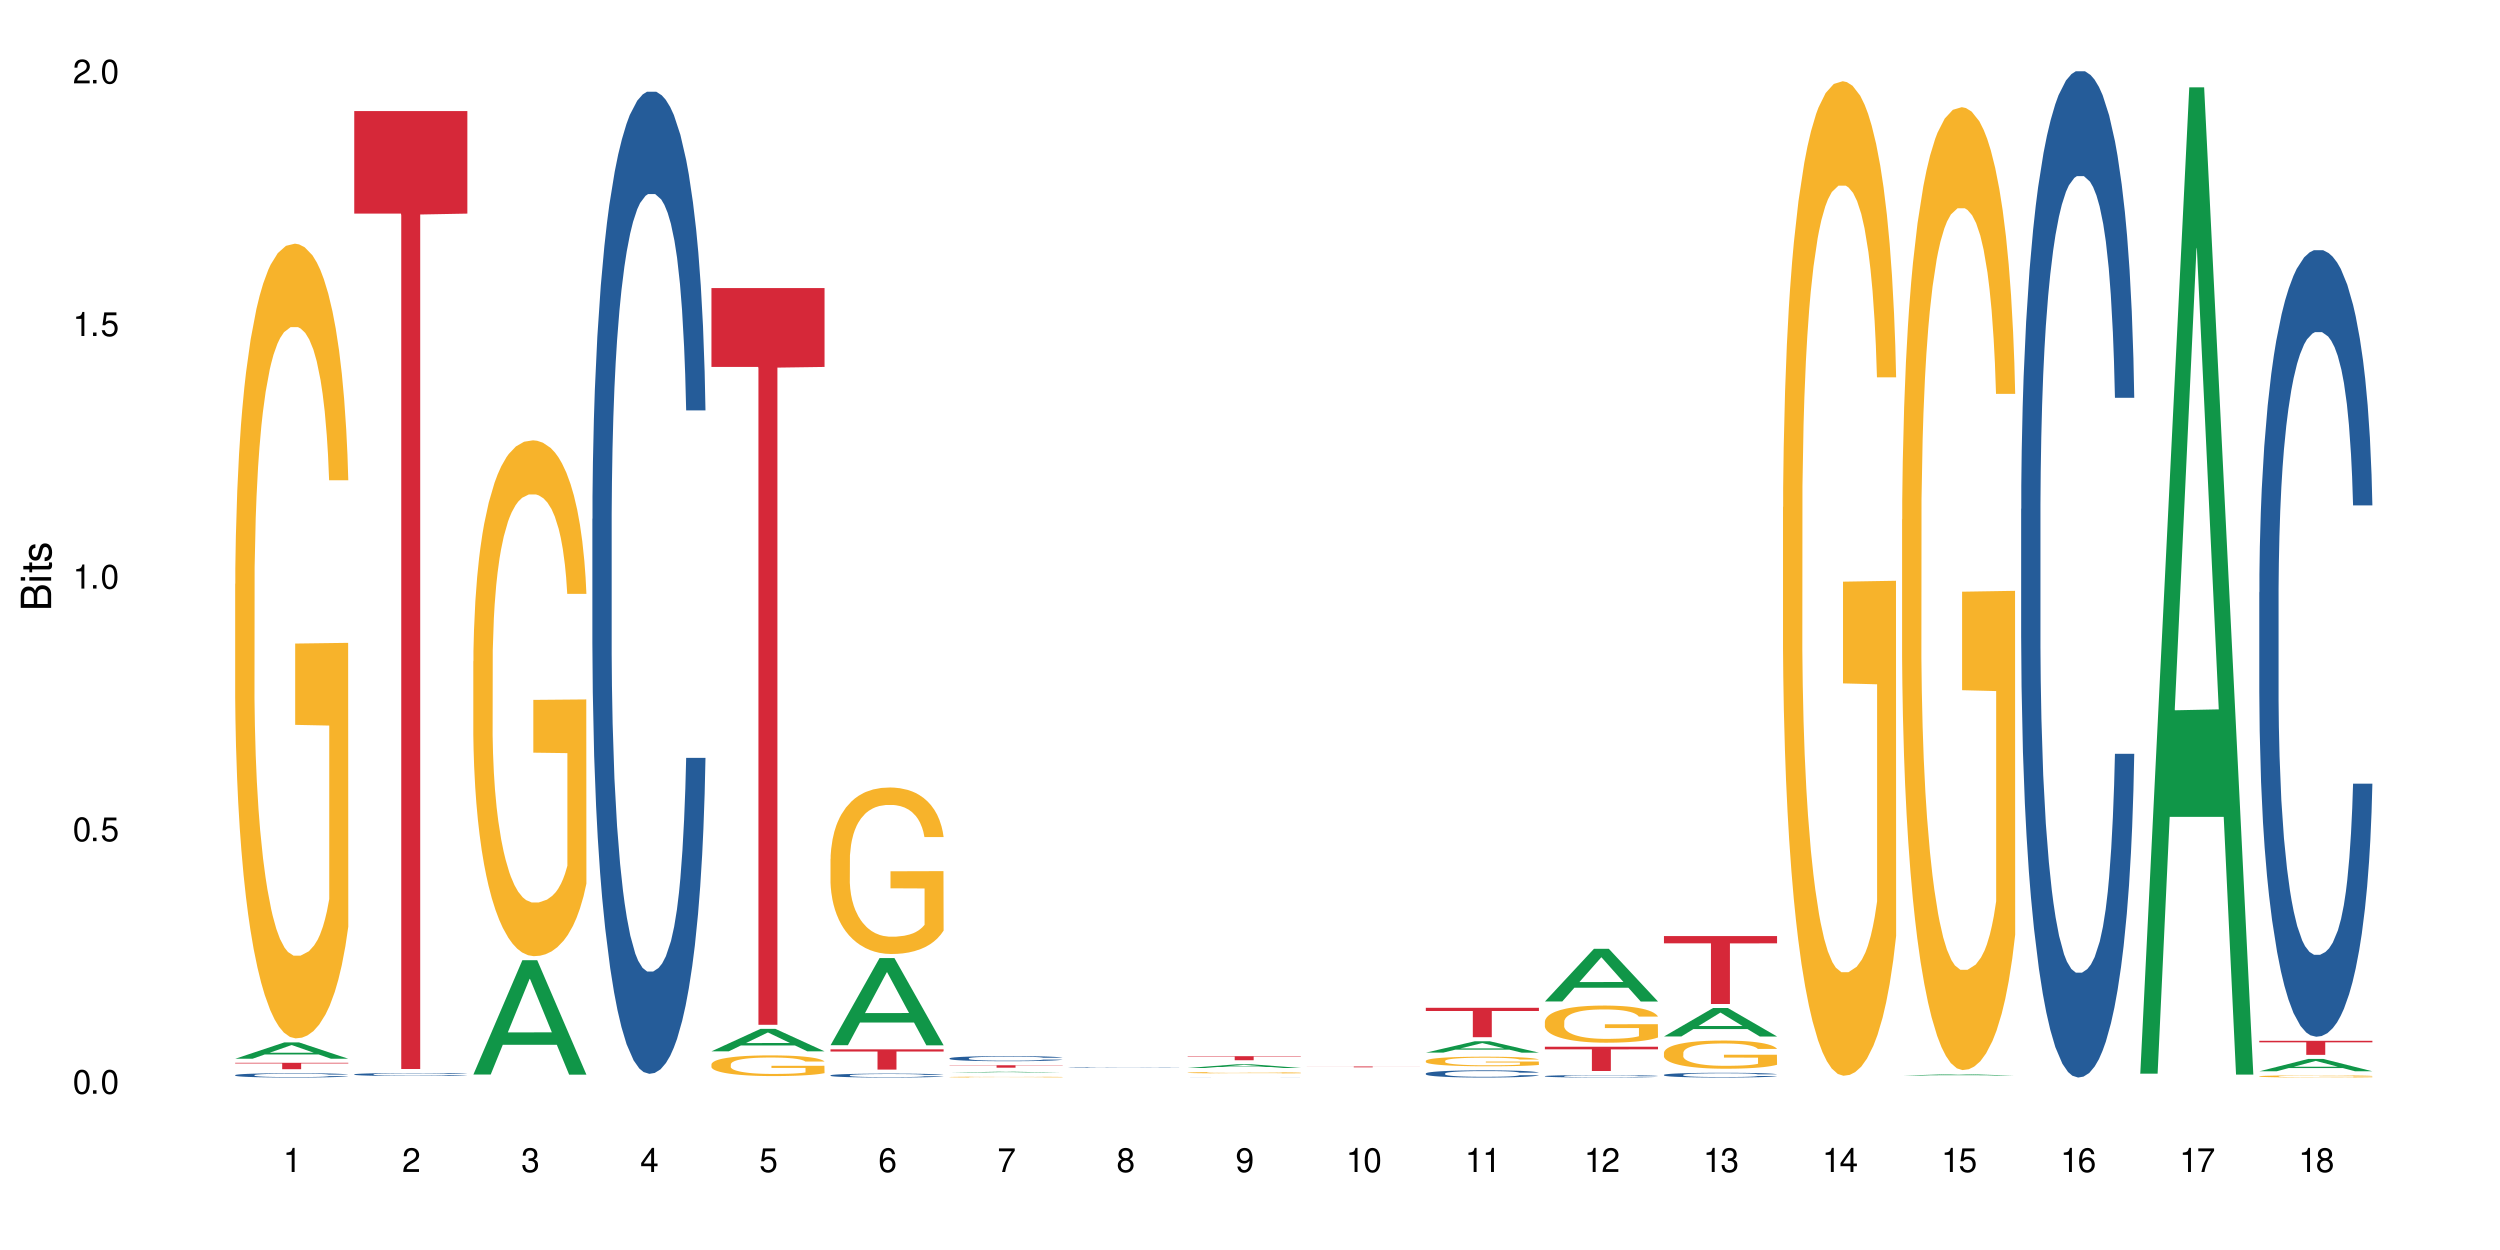 <?xml version="1.0" encoding="UTF-8"?>
<svg xmlns="http://www.w3.org/2000/svg" xmlns:xlink="http://www.w3.org/1999/xlink" width="720" height="360" viewBox="0 0 720 360">
<defs>
<g>
<g id="glyph-0-0">
</g>
<g id="glyph-0-1">
<path d="M 2.641 -6.938 C 2 -6.938 1.422 -6.656 1.078 -6.172 C 0.641 -5.562 0.406 -4.641 0.406 -3.359 C 0.406 -1.016 1.188 0.219 2.641 0.219 C 4.078 0.219 4.859 -1.016 4.859 -3.297 C 4.859 -4.641 4.656 -5.547 4.203 -6.172 C 3.844 -6.656 3.281 -6.938 2.641 -6.938 Z M 2.641 -6.188 C 3.547 -6.188 4 -5.25 4 -3.375 C 4 -1.406 3.562 -0.484 2.625 -0.484 C 1.734 -0.484 1.281 -1.438 1.281 -3.344 C 1.281 -5.25 1.734 -6.188 2.641 -6.188 Z M 2.641 -6.188 "/>
</g>
<g id="glyph-0-2">
<path d="M 1.828 -1 L 0.828 -1 L 0.828 0 L 1.828 0 Z M 1.828 -1 "/>
</g>
<g id="glyph-0-3">
<path d="M 4.562 -6.797 L 1.062 -6.797 L 0.547 -3.094 L 1.328 -3.094 C 1.719 -3.562 2.047 -3.734 2.578 -3.734 C 3.484 -3.734 4.062 -3.109 4.062 -2.094 C 4.062 -1.125 3.484 -0.531 2.578 -0.531 C 1.828 -0.531 1.375 -0.906 1.188 -1.672 L 0.328 -1.672 C 0.453 -1.109 0.547 -0.844 0.75 -0.594 C 1.125 -0.078 1.828 0.219 2.594 0.219 C 3.969 0.219 4.922 -0.781 4.922 -2.219 C 4.922 -3.562 4.031 -4.484 2.719 -4.484 C 2.25 -4.484 1.859 -4.359 1.469 -4.062 L 1.734 -5.969 L 4.562 -5.969 Z M 4.562 -6.797 "/>
</g>
<g id="glyph-0-4">
<path d="M 2.484 -4.938 L 2.484 0 L 3.328 0 L 3.328 -6.938 L 2.766 -6.938 C 2.469 -5.875 2.281 -5.734 0.984 -5.562 L 0.984 -4.938 Z M 2.484 -4.938 "/>
</g>
<g id="glyph-0-5">
<path d="M 4.859 -0.828 L 1.281 -0.828 C 1.359 -1.406 1.672 -1.781 2.5 -2.281 L 3.469 -2.828 C 4.406 -3.344 4.906 -4.062 4.906 -4.906 C 4.906 -5.484 4.672 -6.031 4.266 -6.406 C 3.859 -6.766 3.375 -6.938 2.719 -6.938 C 1.859 -6.938 1.219 -6.625 0.844 -6.031 C 0.609 -5.672 0.5 -5.234 0.484 -4.531 L 1.328 -4.531 C 1.359 -5.016 1.406 -5.281 1.531 -5.516 C 1.75 -5.938 2.188 -6.203 2.703 -6.203 C 3.469 -6.203 4.031 -5.641 4.031 -4.891 C 4.031 -4.344 3.719 -3.859 3.125 -3.516 L 2.234 -3 C 0.812 -2.172 0.406 -1.531 0.328 -0.016 L 4.859 -0.016 Z M 4.859 -0.828 "/>
</g>
<g id="glyph-0-6">
<path d="M 2.125 -3.188 L 2.578 -3.188 C 3.5 -3.188 3.984 -2.766 3.984 -1.922 C 3.984 -1.062 3.469 -0.531 2.594 -0.531 C 1.656 -0.531 1.203 -1 1.156 -2.016 L 0.312 -2.016 C 0.344 -1.453 0.438 -1.094 0.609 -0.781 C 0.953 -0.109 1.625 0.219 2.547 0.219 C 3.953 0.219 4.859 -0.625 4.859 -1.938 C 4.859 -2.828 4.516 -3.297 3.703 -3.594 C 4.344 -3.844 4.656 -4.328 4.656 -5.031 C 4.656 -6.219 3.875 -6.938 2.578 -6.938 C 1.203 -6.938 0.484 -6.172 0.453 -4.703 L 1.297 -4.703 C 1.312 -5.125 1.344 -5.359 1.453 -5.578 C 1.641 -5.969 2.062 -6.203 2.594 -6.203 C 3.344 -6.203 3.797 -5.75 3.797 -5 C 3.797 -4.516 3.609 -4.219 3.25 -4.047 C 3.016 -3.953 2.703 -3.922 2.125 -3.906 Z M 2.125 -3.188 "/>
</g>
<g id="glyph-0-7">
<path d="M 3.141 -1.672 L 3.141 0 L 3.984 0 L 3.984 -1.672 L 4.984 -1.672 L 4.984 -2.438 L 3.984 -2.438 L 3.984 -6.938 L 3.359 -6.938 L 0.266 -2.578 L 0.266 -1.672 Z M 3.141 -2.438 L 1 -2.438 L 3.141 -5.5 Z M 3.141 -2.438 "/>
</g>
<g id="glyph-0-8">
<path d="M 4.781 -5.125 C 4.609 -6.266 3.891 -6.938 2.844 -6.938 C 2.094 -6.938 1.422 -6.578 1.031 -5.953 C 0.594 -5.266 0.406 -4.422 0.406 -3.172 C 0.406 -2 0.578 -1.25 0.984 -0.641 C 1.359 -0.078 1.953 0.219 2.703 0.219 C 3.984 0.219 4.922 -0.75 4.922 -2.094 C 4.922 -3.375 4.062 -4.281 2.844 -4.281 C 2.172 -4.281 1.641 -4.031 1.281 -3.516 C 1.281 -5.234 1.828 -6.188 2.797 -6.188 C 3.391 -6.188 3.797 -5.797 3.938 -5.125 Z M 2.734 -3.531 C 3.547 -3.531 4.062 -2.953 4.062 -2.031 C 4.062 -1.156 3.484 -0.531 2.703 -0.531 C 1.922 -0.531 1.328 -1.188 1.328 -2.078 C 1.328 -2.938 1.906 -3.531 2.734 -3.531 Z M 2.734 -3.531 "/>
</g>
<g id="glyph-0-9">
<path d="M 4.984 -6.797 L 0.438 -6.797 L 0.438 -5.969 L 4.109 -5.969 C 2.5 -3.656 1.828 -2.234 1.328 0 L 2.219 0 C 2.594 -2.172 3.453 -4.047 4.984 -6.094 Z M 4.984 -6.797 "/>
</g>
<g id="glyph-0-10">
<path d="M 3.75 -3.656 C 4.469 -4.094 4.688 -4.438 4.688 -5.078 C 4.688 -6.172 3.844 -6.938 2.641 -6.938 C 1.438 -6.938 0.594 -6.172 0.594 -5.094 C 0.594 -4.438 0.812 -4.094 1.516 -3.656 C 0.734 -3.266 0.359 -2.703 0.359 -1.922 C 0.359 -0.656 1.281 0.219 2.641 0.219 C 3.984 0.219 4.922 -0.656 4.922 -1.922 C 4.922 -2.703 4.531 -3.266 3.75 -3.656 Z M 2.641 -6.188 C 3.359 -6.188 3.812 -5.75 3.812 -5.062 C 3.812 -4.406 3.344 -3.984 2.641 -3.984 C 1.922 -3.984 1.453 -4.406 1.453 -5.078 C 1.453 -5.75 1.922 -6.188 2.641 -6.188 Z M 2.641 -3.266 C 3.484 -3.266 4.062 -2.719 4.062 -1.906 C 4.062 -1.078 3.484 -0.531 2.625 -0.531 C 1.797 -0.531 1.219 -1.094 1.219 -1.906 C 1.219 -2.719 1.781 -3.266 2.641 -3.266 Z M 2.641 -3.266 "/>
</g>
<g id="glyph-0-11">
<path d="M 0.516 -1.578 C 0.672 -0.453 1.406 0.219 2.438 0.219 C 3.188 0.219 3.859 -0.141 4.266 -0.766 C 4.688 -1.453 4.891 -2.297 4.891 -3.547 C 4.891 -4.719 4.703 -5.453 4.312 -6.078 C 3.938 -6.641 3.344 -6.938 2.594 -6.938 C 1.297 -6.938 0.359 -5.969 0.359 -4.625 C 0.359 -3.344 1.234 -2.453 2.453 -2.453 C 3.094 -2.453 3.578 -2.672 4.016 -3.203 C 4 -1.484 3.469 -0.531 2.5 -0.531 C 1.906 -0.531 1.484 -0.906 1.359 -1.578 Z M 2.578 -6.203 C 3.375 -6.203 3.969 -5.531 3.969 -4.641 C 3.969 -3.797 3.391 -3.188 2.547 -3.188 C 1.734 -3.188 1.234 -3.766 1.234 -4.688 C 1.234 -5.562 1.797 -6.203 2.578 -6.203 Z M 2.578 -6.203 "/>
</g>
<g id="glyph-1-0">
</g>
<g id="glyph-1-1">
<path d="M 0 -0.953 L 0 -4.891 C 0 -5.719 -0.234 -6.344 -0.734 -6.797 C -1.188 -7.234 -1.812 -7.469 -2.5 -7.469 C -3.547 -7.469 -4.188 -7 -4.625 -5.875 C -4.984 -6.688 -5.625 -7.094 -6.531 -7.094 C -7.172 -7.094 -7.734 -6.859 -8.141 -6.391 C -8.562 -5.922 -8.75 -5.344 -8.75 -4.5 L -8.75 -0.953 Z M -4.984 -2.062 L -7.766 -2.062 L -7.766 -4.219 C -7.766 -4.844 -7.688 -5.203 -7.453 -5.5 C -7.219 -5.812 -6.859 -5.969 -6.375 -5.969 C -5.891 -5.969 -5.531 -5.812 -5.297 -5.5 C -5.062 -5.203 -4.984 -4.844 -4.984 -4.219 Z M -0.984 -2.062 L -4 -2.062 L -4 -4.781 C -4 -5.766 -3.438 -6.359 -2.484 -6.359 C -1.547 -6.359 -0.984 -5.766 -0.984 -4.781 Z M -0.984 -2.062 "/>
</g>
<g id="glyph-1-2">
<path d="M -6.281 -1.797 L -6.281 -0.797 L 0 -0.797 L 0 -1.797 Z M -8.75 -1.797 L -8.75 -0.797 L -7.484 -0.797 L -7.484 -1.797 Z M -8.75 -1.797 "/>
</g>
<g id="glyph-1-3">
<path d="M -6.281 -3.047 L -6.281 -2.016 L -8.016 -2.016 L -8.016 -1.016 L -6.281 -1.016 L -6.281 -0.172 L -5.469 -0.172 L -5.469 -1.016 L -0.719 -1.016 C -0.078 -1.016 0.281 -1.453 0.281 -2.234 C 0.281 -2.5 0.25 -2.719 0.188 -3.047 L -0.641 -3.047 C -0.609 -2.906 -0.594 -2.766 -0.594 -2.562 C -0.594 -2.141 -0.719 -2.016 -1.156 -2.016 L -5.469 -2.016 L -5.469 -3.047 Z M -6.281 -3.047 "/>
</g>
<g id="glyph-1-4">
<path d="M -4.531 -5.25 C -5.766 -5.25 -6.469 -4.422 -6.469 -2.969 C -6.469 -1.516 -5.719 -0.562 -4.547 -0.562 C -3.562 -0.562 -3.094 -1.062 -2.734 -2.562 L -2.516 -3.484 C -2.344 -4.188 -2.094 -4.469 -1.641 -4.469 C -1.047 -4.469 -0.641 -3.875 -0.641 -3 C -0.641 -2.453 -0.797 -2 -1.062 -1.75 C -1.25 -1.594 -1.422 -1.531 -1.875 -1.469 L -1.875 -0.406 C -0.422 -0.453 0.281 -1.266 0.281 -2.922 C 0.281 -4.5 -0.5 -5.516 -1.719 -5.516 C -2.656 -5.516 -3.172 -4.984 -3.469 -3.734 L -3.703 -2.766 C -3.891 -1.953 -4.156 -1.609 -4.594 -1.609 C -5.188 -1.609 -5.547 -2.125 -5.547 -2.938 C -5.547 -3.75 -5.203 -4.172 -4.531 -4.203 Z M -4.531 -5.25 "/>
</g>
</g>
</defs>
<rect x="-72" y="-36" width="864" height="432" fill="rgb(100%, 100%, 100%)" fill-opacity="1"/>
<path fill-rule="nonzero" fill="rgb(6.275%, 58.824%, 28.235%)" fill-opacity="1" d="M 67.73 304.918 L 67.766 304.914 L 81.859 300.219 L 86.141 300.219 L 100.309 304.922 L 95.332 304.922 L 91.781 303.695 L 76.223 303.695 L 72.742 304.918 L 67.73 304.918 L 77.719 303.188 L 90.352 303.18 L 84.055 300.988 L 83.984 300.984 L 83.914 300.996 L 77.684 303.18 L 77.719 303.188 Z M 67.73 304.918 "/>
<path fill-rule="nonzero" fill="rgb(14.51%, 36.078%, 60%)" fill-opacity="1" d="M 67.73 309.629 L 67.77 309.629 L 67.77 309.602 L 67.891 309.559 L 68.168 309.504 L 68.445 309.465 L 69.16 309.398 L 70.152 309.332 L 71.188 309.281 L 71.941 309.254 L 72.617 309.23 L 74.168 309.188 L 75.16 309.164 L 76.234 309.148 L 77.543 309.129 L 78.496 309.117 L 80.641 309.098 L 82.23 309.09 L 83.461 309.086 L 86.125 309.086 L 87.715 309.09 L 88.867 309.098 L 90.137 309.105 L 91.211 309.117 L 93.078 309.141 L 94.746 309.172 L 95.5 309.191 L 96.691 309.227 L 97.605 309.262 L 98.242 309.289 L 98.957 309.332 L 99.594 309.383 L 100.07 309.441 L 100.309 309.492 L 94.746 309.492 L 94.469 309.445 L 94.148 309.41 L 93.555 309.363 L 92.957 309.328 L 92.125 309.297 L 91.367 309.273 L 90.336 309.254 L 89.422 309.238 L 88.469 309.23 L 87.555 309.223 L 85.809 309.215 L 83.781 309.215 L 83.027 309.219 L 81.477 309.227 L 80.641 309.234 L 79.449 309.25 L 78.617 309.266 L 77.621 309.289 L 76.949 309.309 L 76.113 309.34 L 75.516 309.363 L 74.844 309.402 L 74.445 309.43 L 74.086 309.461 L 73.77 309.5 L 73.531 309.539 L 73.371 309.582 L 73.293 309.621 L 73.293 309.801 L 73.371 309.84 L 73.57 309.887 L 74.086 309.957 L 74.844 310.02 L 75.715 310.066 L 76.551 310.102 L 77.027 310.117 L 77.664 310.133 L 78.656 310.156 L 80.086 310.18 L 80.922 310.188 L 82.191 310.199 L 83.504 310.203 L 85.25 310.203 L 86.801 310.199 L 87.832 310.191 L 88.906 310.184 L 90.375 310.164 L 91.289 310.145 L 92.082 310.125 L 93.078 310.086 L 93.672 310.047 L 94.148 310.012 L 94.508 309.969 L 94.746 309.93 L 100.309 309.93 L 100.07 309.977 L 99.711 310.02 L 99.355 310.055 L 98.797 310.094 L 98.16 310.129 L 97.246 310.168 L 96.492 310.195 L 95.5 310.223 L 94.586 310.246 L 93.594 310.266 L 92.125 310.289 L 91.168 310.301 L 90.137 310.309 L 88.906 310.32 L 87.355 310.328 L 85.688 310.332 L 82.469 310.332 L 81.238 310.324 L 79.609 310.316 L 77.582 310.293 L 76.113 310.273 L 74.961 310.25 L 73.969 310.23 L 72.855 310.199 L 71.426 310.148 L 70.551 310.109 L 69.957 310.078 L 69.281 310.031 L 68.805 309.992 L 68.246 309.93 L 67.852 309.848 L 67.73 309.785 Z M 67.73 309.629 "/>
<path fill-rule="nonzero" fill="rgb(96.863%, 70.196%, 16.863%)" fill-opacity="1" d="M 67.73 168.207 L 67.77 167.996 L 67.77 163.816 L 67.93 154.41 L 68.328 141.449 L 68.844 130.789 L 69.398 122.43 L 69.758 118.039 L 70.352 111.77 L 70.871 107.172 L 72.18 97.766 L 73.848 88.984 L 74.762 85.223 L 75.797 81.668 L 77.266 77.699 L 77.941 76.234 L 80.008 72.891 L 82.352 70.801 L 84.934 70.172 L 86.125 70.383 L 87.754 71.219 L 89.977 73.516 L 91.25 75.609 L 92.242 77.699 L 93.273 80.414 L 94.547 84.594 L 95.738 89.613 L 96.691 94.629 L 97.645 100.898 L 98.441 107.59 L 99.113 114.902 L 99.711 123.684 L 100.07 131 L 100.309 138.316 L 94.785 138.316 L 94.469 131 L 94.109 125.355 L 93.516 118.457 L 92.918 113.441 L 92.32 109.469 L 91.211 104.035 L 90.258 100.691 L 89.062 97.766 L 87.914 95.883 L 86.602 94.629 L 85.809 94.211 L 83.699 94.211 L 81.793 95.676 L 80.684 97.348 L 79.887 99.02 L 78.773 102.152 L 78.102 104.66 L 77.703 106.336 L 76.512 112.812 L 75.715 118.668 L 75.277 122.637 L 74.723 128.91 L 74.324 134.551 L 73.887 142.914 L 73.648 149.184 L 73.332 163.398 L 73.293 201.023 L 73.41 208.965 L 73.648 217.535 L 73.969 225.059 L 74.445 233.004 L 74.922 239.066 L 75.754 247.219 L 76.473 252.652 L 77.027 256.207 L 78.102 261.848 L 78.535 263.73 L 79.57 267.492 L 80.641 270.418 L 81.953 272.926 L 82.945 274.18 L 84.535 275.227 L 86.562 275.227 L 88.945 273.973 L 90.453 272.301 L 91.488 270.629 L 92.164 269.164 L 92.996 266.867 L 93.594 264.773 L 94.148 262.477 L 94.824 258.922 L 94.824 208.965 L 85.012 208.758 L 85.012 185.344 L 100.266 185.137 L 100.309 266.867 L 99.473 272.508 L 98.441 277.945 L 97.445 282.125 L 96.414 285.676 L 94.945 289.648 L 93.754 292.156 L 91.926 295.082 L 90.258 296.965 L 88.508 298.219 L 86.957 298.848 L 85.133 299.055 L 83.504 298.637 L 81.754 297.383 L 80.363 295.711 L 79.094 293.621 L 77.82 290.902 L 76.234 286.516 L 75.199 282.961 L 74.129 278.57 L 73.055 273.344 L 72.102 267.703 L 71.465 263.312 L 70.828 258.297 L 70.152 252.023 L 69.52 244.918 L 69.043 238.438 L 68.605 231.121 L 68.289 224.223 L 67.969 214.816 L 67.809 207.293 L 67.73 200.812 Z M 67.73 168.207 "/>
<path fill-rule="nonzero" fill="rgb(83.922%, 15.686%, 22.353%)" fill-opacity="1" d="M 67.73 306.086 L 100.309 306.086 L 100.309 306.281 L 86.73 306.285 L 86.73 307.922 L 81.27 307.922 L 81.27 306.285 L 81.188 306.281 L 67.73 306.281 Z M 67.73 306.086 "/>
<path fill-rule="nonzero" fill="rgb(14.51%, 36.078%, 60%)" fill-opacity="1" d="M 102.023 309.406 L 102.062 309.406 L 102.062 309.387 L 102.18 309.359 L 102.457 309.32 L 102.738 309.293 L 103.453 309.246 L 104.445 309.203 L 105.477 309.168 L 106.234 309.148 L 106.906 309.133 L 108.457 309.102 L 109.449 309.086 L 110.523 309.074 L 111.836 309.059 L 112.789 309.051 L 114.934 309.039 L 116.523 309.035 L 117.754 309.031 L 120.414 309.031 L 122.004 309.035 L 123.156 309.039 L 124.426 309.047 L 125.5 309.051 L 127.367 309.07 L 129.035 309.094 L 129.789 309.105 L 130.98 309.129 L 131.895 309.152 L 132.531 309.172 L 133.246 309.203 L 133.883 309.238 L 134.359 309.277 L 134.598 309.312 L 129.035 309.312 L 128.758 309.281 L 128.441 309.258 L 127.844 309.223 L 127.25 309.199 L 126.414 309.18 L 125.66 309.164 L 124.625 309.148 L 123.711 309.137 L 122.758 309.133 L 121.844 309.125 L 120.098 309.121 L 118.07 309.121 L 117.316 309.125 L 115.766 309.129 L 114.934 309.137 L 113.742 309.145 L 112.906 309.156 L 111.914 309.172 L 111.238 309.188 L 110.402 309.207 L 109.809 309.223 L 109.133 309.25 L 108.734 309.27 L 108.379 309.293 L 108.059 309.316 L 107.82 309.348 L 107.664 309.375 L 107.582 309.402 L 107.582 309.527 L 107.664 309.555 L 107.863 309.586 L 108.379 309.637 L 109.133 309.676 L 110.008 309.711 L 110.84 309.734 L 111.316 309.746 L 111.953 309.758 L 112.945 309.773 L 114.375 309.789 L 115.211 309.797 L 116.48 309.801 L 117.793 309.805 L 119.543 309.805 L 121.09 309.801 L 122.125 309.797 L 123.195 309.793 L 124.664 309.777 L 125.578 309.766 L 126.375 309.75 L 126.969 309.734 L 127.367 309.723 L 127.965 309.699 L 128.441 309.672 L 128.797 309.645 L 129.035 309.617 L 134.598 309.617 L 134.359 309.648 L 134 309.68 L 133.645 309.703 L 133.09 309.73 L 132.453 309.754 L 131.539 309.781 L 130.785 309.801 L 129.789 309.82 L 128.875 309.836 L 127.883 309.848 L 126.414 309.863 L 125.461 309.871 L 124.426 309.879 L 123.195 309.887 L 121.648 309.891 L 119.977 309.895 L 116.762 309.895 L 115.527 309.891 L 113.898 309.883 L 111.875 309.867 L 110.402 309.852 L 109.25 309.84 L 108.258 309.824 L 107.145 309.801 L 105.715 309.766 L 104.844 309.738 L 104.246 309.719 L 103.57 309.688 L 103.094 309.66 L 102.539 309.617 L 102.141 309.559 L 102.023 309.516 Z M 102.023 309.406 "/>
<path fill-rule="nonzero" fill="rgb(83.922%, 15.686%, 22.353%)" fill-opacity="1" d="M 102.023 31.988 L 134.598 31.988 L 134.598 61.52 L 121.02 61.777 L 121.02 307.867 L 115.559 307.867 L 115.559 62.039 L 115.48 61.52 L 102.023 61.52 Z M 102.023 31.988 "/>
<path fill-rule="nonzero" fill="rgb(6.275%, 58.824%, 28.235%)" fill-opacity="1" d="M 136.312 309.473 L 136.348 309.441 L 150.441 276.543 L 154.723 276.543 L 168.887 309.504 L 163.91 309.504 L 160.359 300.898 L 144.805 300.898 L 141.324 309.473 L 136.312 309.473 L 146.301 297.34 L 158.934 297.309 L 152.637 281.926 L 152.566 281.895 L 152.496 281.988 L 146.266 297.309 L 146.301 297.34 Z M 136.312 309.473 "/>
<path fill-rule="nonzero" fill="rgb(96.863%, 70.196%, 16.863%)" fill-opacity="1" d="M 136.312 190.441 L 136.352 190.309 L 136.352 187.594 L 136.512 181.488 L 136.906 173.078 L 137.426 166.156 L 137.98 160.73 L 138.34 157.879 L 138.934 153.809 L 139.449 150.824 L 140.762 144.719 L 142.43 139.02 L 143.344 136.578 L 144.375 134.273 L 145.848 131.695 L 146.523 130.746 L 148.586 128.574 L 150.93 127.219 L 153.516 126.809 L 154.707 126.945 L 156.336 127.488 L 158.559 128.98 L 159.832 130.336 L 160.824 131.695 L 161.855 133.457 L 163.129 136.172 L 164.32 139.43 L 165.273 142.684 L 166.227 146.754 L 167.02 151.098 L 167.695 155.844 L 168.293 161.543 L 168.648 166.293 L 168.887 171.043 L 163.367 171.043 L 163.047 166.293 L 162.691 162.629 L 162.094 158.152 L 161.5 154.895 L 160.902 152.316 L 159.789 148.789 L 158.836 146.617 L 157.645 144.719 L 156.492 143.5 L 155.184 142.684 L 154.387 142.414 L 152.281 142.414 L 150.375 143.363 L 149.262 144.449 L 148.469 145.535 L 147.355 147.57 L 146.68 149.195 L 146.285 150.281 L 145.09 154.488 L 144.297 158.289 L 143.859 160.863 L 143.305 164.934 L 142.906 168.598 L 142.469 174.027 L 142.23 178.098 L 141.914 187.324 L 141.875 211.746 L 141.992 216.902 L 142.23 222.465 L 142.551 227.348 L 143.027 232.504 L 143.504 236.438 L 144.336 241.73 L 145.051 245.258 L 145.609 247.562 L 146.68 251.227 L 147.117 252.449 L 148.152 254.891 L 149.223 256.789 L 150.535 258.418 L 151.527 259.23 L 153.117 259.91 L 155.145 259.91 L 157.527 259.098 L 159.035 258.012 L 160.07 256.926 L 160.742 255.977 L 161.578 254.484 L 162.176 253.125 L 162.73 251.633 L 163.406 249.328 L 163.406 216.902 L 153.594 216.766 L 153.594 201.57 L 168.848 201.434 L 168.887 254.484 L 168.055 258.148 L 167.02 261.676 L 166.027 264.387 L 164.996 266.695 L 163.523 269.273 L 162.332 270.902 L 160.504 272.801 L 158.836 274.02 L 157.09 274.836 L 155.539 275.242 L 153.711 275.379 L 152.082 275.105 L 150.336 274.293 L 148.945 273.207 L 147.676 271.852 L 146.402 270.086 L 144.812 267.238 L 143.781 264.93 L 142.707 262.082 L 141.637 258.691 L 140.684 255.027 L 140.047 252.176 L 139.41 248.922 L 138.734 244.852 L 138.102 240.238 L 137.625 236.031 L 137.188 231.281 L 136.867 226.805 L 136.551 220.699 L 136.391 215.816 L 136.312 211.609 Z M 136.312 190.441 "/>
<path fill-rule="nonzero" fill="rgb(14.51%, 36.078%, 60%)" fill-opacity="1" d="M 170.602 149.48 L 170.641 149.223 L 170.641 143.02 L 170.762 133.195 L 171.039 120.785 L 171.316 112.25 L 172.031 96.996 L 173.027 82.258 L 174.059 70.883 L 174.812 64.16 L 175.488 58.988 L 177.039 49.426 L 178.031 44.512 L 179.105 40.117 L 180.414 35.723 L 181.367 33.137 L 183.516 29 L 185.102 27.188 L 186.336 26.414 L 188.996 26.414 L 190.586 27.445 L 191.738 28.738 L 193.008 30.809 L 194.082 33.137 L 195.949 38.824 L 197.617 46.062 L 198.371 50.199 L 199.562 58.215 L 200.477 65.973 L 201.113 72.691 L 201.828 82.258 L 202.465 93.895 L 202.941 107.082 L 203.18 118.199 L 197.617 118.199 L 197.34 107.855 L 197.02 99.84 L 196.426 89.242 L 195.828 81.742 L 194.996 74.246 L 194.238 69.332 L 193.207 64.418 L 192.293 61.316 L 191.34 58.988 L 190.426 57.438 L 188.68 55.887 L 186.652 55.887 L 185.898 56.406 L 184.348 58.473 L 183.516 60.281 L 182.32 63.902 L 181.488 67.266 L 180.496 72.434 L 179.82 76.832 L 178.984 83.551 L 178.391 89.5 L 177.715 98.031 L 177.316 104.496 L 176.957 111.734 L 176.641 120.266 L 176.402 129.316 L 176.242 138.883 L 176.164 148.191 L 176.164 188.266 L 176.242 197.574 L 176.441 208.43 L 176.957 224.203 L 177.715 237.906 L 178.586 248.766 L 179.422 256.523 L 179.898 260.141 L 180.535 264.277 L 181.527 269.449 L 182.957 274.621 L 183.793 276.688 L 185.062 278.758 L 186.375 279.793 L 188.121 279.793 L 189.672 278.758 L 190.703 277.465 L 191.777 275.395 L 193.246 271 L 194.16 266.863 L 194.957 261.953 L 195.551 257.039 L 195.949 252.902 L 196.543 244.887 L 197.02 236.098 L 197.379 227.047 L 197.617 218.258 L 203.18 218.258 L 202.941 228.598 L 202.582 238.684 L 202.227 246.18 L 201.668 255.23 L 201.035 263.242 L 200.121 272.293 L 199.363 278.238 L 198.371 284.703 L 197.457 289.617 L 196.465 294.012 L 194.996 299.184 L 194.043 301.77 L 193.008 304.094 L 191.777 306.164 L 190.227 307.973 L 188.559 309.008 L 187.012 309.266 L 185.34 308.75 L 184.109 307.715 L 182.48 305.387 L 180.453 300.734 L 178.984 295.82 L 177.832 290.91 L 176.84 285.738 L 175.727 278.758 L 174.297 267.379 L 173.422 258.59 L 172.828 251.352 L 172.152 241.266 L 171.676 232.219 L 171.117 217.738 L 170.723 199.383 L 170.602 185.164 Z M 170.602 149.48 "/>
<path fill-rule="nonzero" fill="rgb(6.275%, 58.824%, 28.235%)" fill-opacity="1" d="M 204.895 302.777 L 204.93 302.77 L 219.023 296.312 L 223.305 296.312 L 237.469 302.785 L 232.492 302.785 L 228.941 301.094 L 213.387 301.094 L 209.906 302.777 L 204.895 302.777 L 214.883 300.395 L 227.516 300.391 L 221.215 297.371 L 221.145 297.363 L 221.078 297.383 L 214.848 300.391 L 214.883 300.395 Z M 204.895 302.777 "/>
<path fill-rule="nonzero" fill="rgb(96.863%, 70.196%, 16.863%)" fill-opacity="1" d="M 204.895 306.5 L 204.934 306.496 L 204.934 306.387 L 205.094 306.141 L 205.488 305.805 L 206.004 305.527 L 206.562 305.309 L 206.918 305.195 L 207.516 305.031 L 208.031 304.91 L 209.344 304.668 L 211.012 304.438 L 211.926 304.34 L 212.957 304.246 L 214.426 304.145 L 215.102 304.105 L 217.168 304.02 L 219.512 303.965 L 222.094 303.949 L 223.285 303.953 L 224.914 303.977 L 227.141 304.035 L 228.41 304.09 L 229.406 304.145 L 230.438 304.215 L 231.707 304.324 L 232.902 304.453 L 233.855 304.586 L 234.809 304.746 L 235.602 304.922 L 236.277 305.113 L 236.875 305.34 L 237.23 305.531 L 237.469 305.723 L 231.945 305.723 L 231.629 305.531 L 231.273 305.387 L 230.676 305.207 L 230.078 305.074 L 229.484 304.973 L 228.371 304.828 L 227.418 304.742 L 226.227 304.668 L 225.074 304.617 L 223.762 304.586 L 222.969 304.574 L 220.863 304.574 L 218.957 304.613 L 217.844 304.656 L 217.051 304.699 L 215.938 304.781 L 215.262 304.848 L 214.863 304.891 L 213.672 305.059 L 212.879 305.211 L 212.441 305.312 L 211.887 305.477 L 211.488 305.625 L 211.051 305.844 L 210.812 306.008 L 210.496 306.375 L 210.453 307.355 L 210.574 307.562 L 210.812 307.785 L 211.129 307.984 L 211.605 308.191 L 212.082 308.348 L 212.918 308.559 L 213.633 308.703 L 214.188 308.793 L 215.262 308.941 L 215.699 308.992 L 216.73 309.09 L 217.805 309.164 L 219.117 309.23 L 220.109 309.262 L 221.699 309.289 L 223.723 309.289 L 226.105 309.258 L 227.617 309.215 L 228.648 309.172 L 229.324 309.133 L 230.16 309.07 L 230.754 309.02 L 231.312 308.957 L 231.988 308.863 L 231.988 307.562 L 222.176 307.559 L 222.176 306.949 L 237.43 306.941 L 237.469 309.07 L 236.637 309.219 L 235.602 309.359 L 234.609 309.469 L 233.574 309.562 L 232.105 309.664 L 230.914 309.73 L 229.086 309.809 L 227.418 309.855 L 225.672 309.891 L 224.121 309.906 L 222.293 309.91 L 220.664 309.898 L 218.918 309.867 L 217.527 309.824 L 216.254 309.77 L 214.984 309.699 L 213.395 309.582 L 212.363 309.492 L 211.289 309.379 L 210.215 309.242 L 209.262 309.094 L 208.629 308.98 L 207.992 308.848 L 207.316 308.684 L 206.68 308.5 L 206.203 308.332 L 205.766 308.141 L 205.449 307.961 L 205.133 307.715 L 204.973 307.52 L 204.895 307.352 Z M 204.895 306.5 "/>
<path fill-rule="nonzero" fill="rgb(83.922%, 15.686%, 22.353%)" fill-opacity="1" d="M 204.895 82.965 L 237.469 82.965 L 237.469 105.676 L 223.895 105.875 L 223.895 295.148 L 218.43 295.148 L 218.43 106.074 L 218.352 105.676 L 204.895 105.676 Z M 204.895 82.965 "/>
<path fill-rule="nonzero" fill="rgb(6.275%, 58.824%, 28.235%)" fill-opacity="1" d="M 239.184 301.023 L 239.219 301 L 253.312 275.918 L 257.594 275.918 L 271.762 301.047 L 266.781 301.047 L 263.234 294.488 L 247.676 294.488 L 244.195 301.023 L 239.184 301.023 L 249.172 291.773 L 261.805 291.75 L 255.508 280.023 L 255.438 280 L 255.367 280.07 L 249.137 291.75 L 249.172 291.773 Z M 239.184 301.023 "/>
<path fill-rule="nonzero" fill="rgb(14.51%, 36.078%, 60%)" fill-opacity="1" d="M 239.184 309.691 L 239.223 309.691 L 239.223 309.668 L 239.344 309.629 L 239.621 309.578 L 239.898 309.543 L 240.613 309.484 L 241.605 309.426 L 242.641 309.379 L 243.395 309.352 L 244.07 309.332 L 245.621 309.293 L 246.613 309.273 L 247.684 309.254 L 248.996 309.238 L 249.949 309.227 L 252.094 309.211 L 253.684 309.203 L 254.914 309.199 L 257.578 309.199 L 259.168 309.207 L 260.32 309.211 L 261.59 309.219 L 262.664 309.227 L 264.531 309.25 L 266.199 309.281 L 266.953 309.297 L 268.145 309.328 L 269.059 309.359 L 269.695 309.387 L 270.41 309.426 L 271.043 309.473 L 271.52 309.523 L 271.762 309.566 L 266.199 309.566 L 265.922 309.527 L 265.602 309.496 L 265.008 309.453 L 264.41 309.422 L 263.574 309.391 L 262.82 309.371 L 261.789 309.352 L 260.875 309.34 L 259.922 309.332 L 259.008 309.324 L 257.258 309.32 L 254.48 309.32 L 252.93 309.328 L 252.094 309.336 L 250.902 309.352 L 250.07 309.363 L 249.074 309.387 L 248.402 309.402 L 247.566 309.43 L 246.969 309.453 L 246.293 309.488 L 245.898 309.512 L 245.539 309.543 L 245.223 309.578 L 244.984 309.613 L 244.824 309.652 L 244.746 309.688 L 244.746 309.848 L 244.824 309.887 L 245.023 309.93 L 245.539 309.992 L 246.293 310.047 L 247.168 310.09 L 248.004 310.121 L 248.48 310.137 L 249.117 310.152 L 250.109 310.172 L 251.539 310.195 L 252.375 310.203 L 253.645 310.211 L 254.957 310.215 L 256.703 310.215 L 258.254 310.211 L 259.285 310.207 L 260.359 310.195 L 261.828 310.18 L 262.742 310.164 L 263.535 310.145 L 264.133 310.125 L 264.531 310.105 L 265.125 310.074 L 265.602 310.039 L 265.961 310.004 L 266.199 309.969 L 271.762 309.969 L 271.52 310.012 L 271.164 310.051 L 270.805 310.082 L 270.25 310.117 L 269.613 310.148 L 268.699 310.184 L 267.945 310.207 L 266.953 310.234 L 266.039 310.254 L 265.047 310.27 L 263.574 310.293 L 262.621 310.301 L 261.59 310.312 L 260.359 310.32 L 258.809 310.328 L 257.141 310.332 L 253.922 310.332 L 252.691 310.328 L 251.062 310.316 L 249.035 310.297 L 247.566 310.277 L 246.414 310.258 L 245.422 310.238 L 244.309 310.211 L 242.879 310.164 L 242.004 310.129 L 241.41 310.102 L 240.734 310.059 L 240.258 310.023 L 239.699 309.965 L 239.305 309.895 L 239.184 309.836 Z M 239.184 309.691 "/>
<path fill-rule="nonzero" fill="rgb(96.863%, 70.196%, 16.863%)" fill-opacity="1" d="M 239.184 247.336 L 239.223 247.293 L 239.223 246.418 L 239.383 244.445 L 239.781 241.73 L 240.297 239.496 L 240.852 237.746 L 241.211 236.824 L 241.805 235.512 L 242.32 234.547 L 243.633 232.574 L 245.301 230.734 L 246.215 229.949 L 247.25 229.203 L 248.719 228.371 L 249.395 228.062 L 251.461 227.363 L 253.805 226.926 L 256.387 226.793 L 257.578 226.84 L 259.207 227.012 L 261.43 227.496 L 262.703 227.934 L 263.695 228.371 L 264.727 228.941 L 266 229.816 L 267.191 230.867 L 268.145 231.918 L 269.098 233.234 L 269.895 234.633 L 270.566 236.168 L 271.164 238.008 L 271.52 239.539 L 271.762 241.074 L 266.238 241.074 L 265.922 239.539 L 265.562 238.355 L 264.965 236.91 L 264.371 235.859 L 263.773 235.027 L 262.664 233.891 L 261.707 233.188 L 260.516 232.574 L 259.363 232.18 L 258.055 231.918 L 257.258 231.832 L 255.152 231.832 L 253.246 232.137 L 252.133 232.488 L 251.34 232.84 L 250.227 233.496 L 249.551 234.02 L 249.156 234.371 L 247.965 235.73 L 247.168 236.957 L 246.73 237.789 L 246.176 239.102 L 245.777 240.285 L 245.34 242.035 L 245.102 243.352 L 244.785 246.328 L 244.746 254.215 L 244.863 255.879 L 245.102 257.672 L 245.422 259.25 L 245.898 260.914 L 246.375 262.184 L 247.207 263.895 L 247.922 265.031 L 248.48 265.777 L 249.551 266.957 L 249.988 267.352 L 251.023 268.141 L 252.094 268.754 L 253.406 269.281 L 254.398 269.543 L 255.988 269.762 L 258.016 269.762 L 260.398 269.5 L 261.906 269.148 L 262.941 268.797 L 263.617 268.492 L 264.449 268.012 L 265.047 267.57 L 265.602 267.09 L 266.277 266.348 L 266.277 255.879 L 256.465 255.832 L 256.465 250.93 L 271.719 250.883 L 271.762 268.012 L 270.926 269.191 L 269.895 270.332 L 268.898 271.207 L 267.867 271.953 L 266.398 272.785 L 265.203 273.309 L 263.379 273.922 L 261.707 274.316 L 259.961 274.582 L 258.41 274.711 L 256.586 274.754 L 254.957 274.668 L 253.207 274.406 L 251.816 274.055 L 250.547 273.617 L 249.273 273.047 L 247.684 272.129 L 246.652 271.383 L 245.578 270.465 L 244.508 269.367 L 243.555 268.184 L 242.918 267.266 L 242.281 266.215 L 241.605 264.898 L 240.973 263.41 L 240.496 262.055 L 240.059 260.52 L 239.738 259.074 L 239.422 257.105 L 239.262 255.527 L 239.184 254.168 Z M 239.184 247.336 "/>
<path fill-rule="nonzero" fill="rgb(83.922%, 15.686%, 22.353%)" fill-opacity="1" d="M 239.184 302.211 L 271.762 302.211 L 271.762 302.836 L 258.184 302.84 L 258.184 308.039 L 252.723 308.039 L 252.723 302.844 L 252.641 302.836 L 239.184 302.836 Z M 239.184 302.211 "/>
<path fill-rule="nonzero" fill="rgb(6.275%, 58.824%, 28.235%)" fill-opacity="1" d="M 273.473 308.918 L 273.508 308.914 L 287.605 308.656 L 291.887 308.656 L 306.051 308.918 L 301.074 308.918 L 297.523 308.848 L 281.965 308.848 L 278.484 308.918 L 273.473 308.918 L 283.465 308.82 L 296.098 308.82 L 289.797 308.699 L 289.656 308.699 L 283.43 308.82 L 283.465 308.82 Z M 273.473 308.918 "/>
<path fill-rule="nonzero" fill="rgb(14.51%, 36.078%, 60%)" fill-opacity="1" d="M 273.473 304.797 L 273.516 304.797 L 273.516 304.766 L 273.633 304.715 L 273.91 304.648 L 274.188 304.605 L 274.906 304.523 L 275.898 304.449 L 276.93 304.387 L 277.684 304.355 L 278.359 304.328 L 279.91 304.277 L 280.902 304.25 L 281.977 304.227 L 283.285 304.207 L 284.242 304.191 L 286.387 304.172 L 287.977 304.16 L 289.207 304.156 L 291.867 304.156 L 293.457 304.164 L 294.609 304.168 L 295.879 304.18 L 296.953 304.191 L 298.82 304.223 L 300.488 304.258 L 301.242 304.281 L 302.434 304.324 L 303.348 304.363 L 303.984 304.398 L 304.699 304.449 L 305.336 304.508 L 305.812 304.578 L 306.051 304.637 L 300.488 304.637 L 300.211 304.582 L 299.895 304.539 L 299.297 304.484 L 298.699 304.445 L 297.867 304.406 L 297.113 304.379 L 296.078 304.355 L 295.164 304.34 L 294.211 304.328 L 293.297 304.32 L 291.551 304.309 L 289.523 304.309 L 288.77 304.312 L 287.219 304.324 L 286.387 304.332 L 285.195 304.352 L 284.359 304.371 L 283.367 304.398 L 282.691 304.418 L 281.855 304.453 L 281.262 304.484 L 280.586 304.531 L 280.188 304.562 L 279.832 304.602 L 279.512 304.645 L 279.273 304.691 L 279.117 304.742 L 279.035 304.793 L 279.035 305 L 279.117 305.047 L 279.312 305.105 L 279.832 305.188 L 280.586 305.258 L 281.461 305.316 L 282.293 305.355 L 282.77 305.375 L 283.406 305.395 L 284.398 305.422 L 285.828 305.449 L 286.664 305.461 L 287.934 305.473 L 289.246 305.477 L 290.992 305.477 L 292.543 305.473 L 293.574 305.465 L 294.648 305.453 L 296.117 305.43 L 297.031 305.41 L 297.828 305.383 L 298.422 305.359 L 298.82 305.336 L 299.414 305.297 L 299.895 305.25 L 300.25 305.203 L 300.488 305.156 L 306.051 305.156 L 305.812 305.211 L 305.453 305.262 L 305.098 305.301 L 304.539 305.348 L 303.906 305.391 L 302.992 305.438 L 302.238 305.469 L 301.242 305.504 L 300.328 305.527 L 299.336 305.551 L 297.867 305.578 L 296.914 305.59 L 295.879 305.605 L 294.648 305.613 L 293.098 305.625 L 291.43 305.629 L 288.215 305.629 L 286.98 305.621 L 285.352 305.609 L 283.328 305.586 L 281.855 305.559 L 280.703 305.535 L 279.711 305.508 L 278.598 305.473 L 277.168 305.414 L 276.297 305.367 L 275.699 305.328 L 275.023 305.277 L 274.547 305.23 L 273.992 305.152 L 273.594 305.059 L 273.473 304.984 Z M 273.473 304.797 "/>
<path fill-rule="nonzero" fill="rgb(96.863%, 70.196%, 16.863%)" fill-opacity="1" d="M 273.473 310.188 L 273.516 310.188 L 273.516 310.184 L 273.672 310.172 L 274.07 310.16 L 274.586 310.148 L 275.145 310.137 L 275.5 310.133 L 276.098 310.125 L 276.613 310.121 L 277.922 310.109 L 279.594 310.102 L 280.508 310.098 L 281.539 310.094 L 283.008 310.09 L 283.684 310.086 L 285.75 310.082 L 293.496 310.082 L 295.723 310.086 L 296.992 310.086 L 297.984 310.09 L 299.02 310.09 L 300.289 310.098 L 301.48 310.102 L 302.434 310.105 L 303.391 310.113 L 304.184 310.121 L 304.859 310.129 L 305.453 310.141 L 305.812 310.148 L 306.051 310.156 L 300.527 310.156 L 300.211 310.148 L 299.852 310.141 L 299.258 310.133 L 298.66 310.129 L 298.066 310.125 L 296.953 310.117 L 296 310.113 L 294.809 310.109 L 293.656 310.109 L 292.344 310.105 L 289.445 310.105 L 287.539 310.109 L 286.426 310.109 L 285.629 310.113 L 284.52 310.117 L 283.844 310.117 L 283.445 310.121 L 282.254 310.129 L 281.461 310.133 L 281.023 310.137 L 280.465 310.145 L 280.07 310.152 L 279.633 310.16 L 279.395 310.168 L 279.074 310.184 L 279.035 310.223 L 279.156 310.234 L 279.395 310.242 L 279.711 310.25 L 280.664 310.266 L 281.5 310.273 L 282.215 310.281 L 282.77 310.285 L 283.844 310.293 L 284.281 310.293 L 285.312 310.297 L 286.387 310.301 L 287.695 310.305 L 296.199 310.305 L 297.23 310.301 L 297.906 310.301 L 298.742 310.297 L 299.336 310.293 L 299.895 310.293 L 300.566 310.289 L 300.566 310.234 L 290.754 310.234 L 290.754 310.207 L 306.012 310.207 L 306.051 310.297 L 305.215 310.305 L 304.184 310.309 L 303.191 310.312 L 302.156 310.316 L 300.688 310.32 L 299.496 310.324 L 297.668 310.328 L 296 310.332 L 287.496 310.332 L 286.109 310.328 L 284.836 310.328 L 283.566 310.324 L 281.977 310.32 L 280.941 310.316 L 279.871 310.309 L 278.797 310.305 L 277.844 310.297 L 277.207 310.293 L 276.574 310.289 L 275.898 310.281 L 275.262 310.273 L 274.785 310.266 L 274.348 310.258 L 274.031 310.25 L 273.711 310.238 L 273.555 310.23 L 273.473 310.223 Z M 273.473 310.188 "/>
<path fill-rule="nonzero" fill="rgb(83.922%, 15.686%, 22.353%)" fill-opacity="1" d="M 273.473 306.793 L 306.051 306.793 L 306.051 306.871 L 292.473 306.871 L 292.473 307.492 L 287.012 307.492 L 287.012 306.871 L 273.473 306.871 Z M 273.473 306.793 "/>
<path fill-rule="nonzero" fill="rgb(14.51%, 36.078%, 60%)" fill-opacity="1" d="M 307.766 307.398 L 307.805 307.398 L 307.805 307.395 L 307.926 307.391 L 308.48 307.375 L 309.195 307.367 L 310.188 307.355 L 311.223 307.352 L 311.977 307.344 L 312.652 307.344 L 314.199 307.336 L 315.195 307.332 L 316.266 307.332 L 317.578 307.328 L 318.531 307.324 L 320.676 307.324 L 322.266 307.32 L 327.746 307.32 L 328.898 307.324 L 331.242 307.324 L 333.109 307.328 L 334.777 307.336 L 335.535 307.336 L 336.727 307.34 L 337.641 307.348 L 338.273 307.352 L 338.992 307.355 L 339.625 307.363 L 340.102 307.371 L 340.34 307.379 L 334.777 307.379 L 334.5 307.375 L 334.184 307.367 L 333.586 307.363 L 332.992 307.355 L 332.156 307.352 L 331.402 307.348 L 330.371 307.344 L 328.504 307.344 L 327.59 307.34 L 323.059 307.34 L 321.512 307.344 L 319.484 307.344 L 318.648 307.348 L 317.656 307.352 L 316.98 307.355 L 316.148 307.359 L 315.551 307.363 L 314.875 307.367 L 314.48 307.371 L 314.121 307.375 L 313.805 307.383 L 313.566 307.387 L 313.406 307.395 L 313.328 307.398 L 313.328 307.426 L 313.406 307.43 L 313.605 307.438 L 314.121 307.445 L 314.875 307.457 L 315.75 307.461 L 316.586 307.469 L 317.062 307.469 L 317.695 307.473 L 318.691 307.477 L 320.121 307.48 L 328.938 307.48 L 330.41 307.477 L 331.324 307.473 L 332.117 307.473 L 332.715 307.469 L 333.109 307.465 L 333.707 307.461 L 334.184 307.453 L 334.539 307.449 L 334.777 307.441 L 340.34 307.441 L 340.102 307.449 L 339.746 307.457 L 339.387 307.461 L 338.832 307.469 L 338.195 307.473 L 337.281 307.477 L 336.527 307.48 L 335.535 307.484 L 334.621 307.488 L 333.629 307.492 L 332.156 307.496 L 330.172 307.496 L 328.938 307.5 L 319.645 307.5 L 317.617 307.496 L 316.148 307.492 L 314.996 307.488 L 314.004 307.484 L 312.891 307.48 L 311.461 307.473 L 310.586 307.469 L 309.988 307.465 L 309.312 307.457 L 308.836 307.453 L 308.281 307.441 L 307.883 307.43 L 307.766 307.422 Z M 307.766 307.398 "/>
<path fill-rule="nonzero" fill="rgb(6.275%, 58.824%, 28.235%)" fill-opacity="1" d="M 342.055 307.578 L 342.09 307.578 L 356.188 306.512 L 360.465 306.512 L 374.633 307.578 L 369.656 307.578 L 366.105 307.301 L 350.547 307.301 L 347.066 307.578 L 342.055 307.578 L 352.043 307.188 L 364.68 307.184 L 358.379 306.688 L 358.238 306.688 L 352.008 307.184 L 352.043 307.188 Z M 342.055 307.578 "/>
<path fill-rule="nonzero" fill="rgb(14.51%, 36.078%, 60%)" fill-opacity="1" d="M 342.055 310.32 L 342.77 310.32 L 343.484 310.316 L 348.492 310.316 L 349.484 310.312 L 367.402 310.312 L 369.07 310.316 L 373.918 310.316 L 374.395 310.32 L 374.633 310.32 L 368.793 310.32 L 368.473 310.316 L 349.168 310.316 L 348.77 310.32 L 347.617 310.32 L 347.617 310.324 L 347.895 310.324 L 348.41 310.328 L 352.98 310.328 L 354.41 310.332 L 363.23 310.332 L 364.699 310.328 L 374.633 310.328 L 371.574 310.328 L 370.816 310.332 L 347.18 310.332 L 345.75 310.328 L 342.57 310.328 L 342.176 310.324 L 342.055 310.324 Z M 342.055 310.32 "/>
<path fill-rule="nonzero" fill="rgb(96.863%, 70.196%, 16.863%)" fill-opacity="1" d="M 342.055 308.918 L 342.094 308.918 L 342.094 308.91 L 342.254 308.895 L 342.652 308.871 L 343.168 308.852 L 343.723 308.836 L 344.082 308.828 L 344.676 308.816 L 345.195 308.809 L 346.504 308.793 L 348.172 308.777 L 349.086 308.77 L 350.121 308.766 L 351.59 308.758 L 352.266 308.754 L 354.332 308.75 L 356.676 308.746 L 359.258 308.742 L 360.449 308.746 L 362.078 308.746 L 364.301 308.75 L 365.574 308.754 L 366.566 308.758 L 367.602 308.762 L 368.871 308.77 L 370.062 308.777 L 371.016 308.789 L 371.969 308.797 L 372.766 308.809 L 373.441 308.824 L 374.035 308.84 L 374.395 308.852 L 374.633 308.863 L 369.109 308.863 L 368.793 308.852 L 368.434 308.84 L 367.84 308.828 L 366.645 308.812 L 365.535 308.805 L 364.582 308.797 L 363.391 308.793 L 362.238 308.789 L 360.926 308.789 L 360.133 308.785 L 358.027 308.785 L 356.117 308.789 L 355.008 308.793 L 354.211 308.797 L 353.098 308.801 L 352.426 308.805 L 352.027 308.809 L 350.836 308.82 L 350.039 308.828 L 349.605 308.836 L 349.047 308.848 L 348.648 308.859 L 348.215 308.871 L 347.977 308.883 L 347.656 308.91 L 347.617 308.977 L 347.738 308.988 L 347.977 309.004 L 348.293 309.02 L 349.246 309.043 L 350.082 309.059 L 350.797 309.066 L 351.352 309.074 L 352.426 309.082 L 352.859 309.086 L 353.895 309.094 L 354.965 309.098 L 356.277 309.102 L 357.27 309.105 L 363.27 309.105 L 364.777 309.102 L 365.812 309.098 L 366.488 309.098 L 367.32 309.094 L 367.918 309.09 L 368.473 309.086 L 369.148 309.078 L 369.148 308.988 L 359.336 308.988 L 359.336 308.949 L 374.594 308.949 L 374.633 309.094 L 373.797 309.102 L 372.766 309.113 L 371.77 309.121 L 370.738 309.125 L 369.27 309.133 L 368.078 309.137 L 366.25 309.141 L 364.582 309.145 L 362.832 309.148 L 357.828 309.148 L 356.078 309.145 L 354.688 309.145 L 353.418 309.141 L 352.145 309.137 L 350.559 309.129 L 349.523 309.121 L 348.453 309.113 L 347.379 309.105 L 346.426 309.094 L 345.152 309.078 L 344.48 309.066 L 343.844 309.055 L 343.367 309.043 L 342.93 309.027 L 342.613 309.016 L 342.293 309 L 342.137 308.988 L 342.055 308.977 Z M 342.055 308.918 "/>
<path fill-rule="nonzero" fill="rgb(83.922%, 15.686%, 22.353%)" fill-opacity="1" d="M 342.055 304.18 L 374.633 304.18 L 374.633 304.305 L 361.055 304.305 L 361.055 305.348 L 355.594 305.348 L 355.594 304.305 L 342.055 304.305 Z M 342.055 304.18 "/>
<path fill-rule="nonzero" fill="rgb(6.275%, 58.824%, 28.235%)" fill-opacity="1" d="M 376.348 308.559 L 376.383 308.559 L 390.477 308.555 L 394.758 308.555 L 408.922 308.559 L 403.945 308.559 L 400.395 308.555 L 384.84 308.555 L 381.359 308.559 L 376.348 308.559 L 386.336 308.555 L 398.969 308.555 L 386.301 308.555 L 386.336 308.555 Z M 376.348 308.559 "/>
<path fill-rule="nonzero" fill="rgb(83.922%, 15.686%, 22.353%)" fill-opacity="1" d="M 376.348 307.141 L 408.922 307.141 L 408.922 307.164 L 395.344 307.164 L 395.344 307.391 L 389.883 307.391 L 389.883 307.168 L 389.805 307.164 L 376.348 307.164 Z M 376.348 307.141 "/>
<path fill-rule="nonzero" fill="rgb(6.275%, 58.824%, 28.235%)" fill-opacity="1" d="M 410.637 303.156 L 410.672 303.152 L 424.766 299.879 L 429.047 299.879 L 443.211 303.16 L 438.234 303.16 L 434.688 302.305 L 419.129 302.305 L 415.648 303.156 L 410.637 303.156 L 420.625 301.949 L 433.258 301.945 L 426.961 300.414 L 426.891 300.41 L 426.82 300.418 L 420.59 301.945 L 420.625 301.949 Z M 410.637 303.156 "/>
<path fill-rule="nonzero" fill="rgb(14.51%, 36.078%, 60%)" fill-opacity="1" d="M 410.637 309.16 L 410.676 309.16 L 410.676 309.113 L 410.797 309.043 L 411.074 308.949 L 411.352 308.887 L 412.066 308.777 L 413.059 308.668 L 414.094 308.586 L 414.848 308.535 L 415.523 308.496 L 417.074 308.426 L 418.066 308.391 L 419.137 308.359 L 420.449 308.328 L 421.402 308.309 L 423.547 308.277 L 425.137 308.266 L 426.367 308.258 L 429.031 308.258 L 430.621 308.266 L 431.77 308.277 L 433.043 308.289 L 434.113 308.309 L 435.98 308.352 L 437.652 308.402 L 438.406 308.434 L 439.598 308.492 L 440.512 308.547 L 441.148 308.598 L 441.863 308.668 L 442.496 308.754 L 442.973 308.852 L 443.211 308.934 L 437.652 308.934 L 437.371 308.855 L 437.055 308.797 L 436.461 308.719 L 435.863 308.664 L 435.027 308.609 L 434.273 308.574 L 433.242 308.539 L 432.328 308.516 L 431.375 308.496 L 430.461 308.484 L 428.711 308.477 L 426.688 308.477 L 425.93 308.48 L 424.383 308.492 L 423.547 308.508 L 422.355 308.535 L 421.523 308.559 L 420.527 308.598 L 419.852 308.629 L 419.02 308.676 L 418.422 308.723 L 417.746 308.785 L 417.352 308.832 L 416.992 308.883 L 416.676 308.945 L 416.438 309.012 L 416.277 309.082 L 416.199 309.152 L 416.199 309.445 L 416.277 309.512 L 416.477 309.594 L 416.992 309.707 L 417.746 309.809 L 418.621 309.891 L 419.457 309.945 L 419.934 309.973 L 420.566 310.004 L 421.562 310.039 L 422.992 310.078 L 423.824 310.094 L 425.098 310.109 L 426.406 310.117 L 428.156 310.117 L 429.707 310.109 L 430.738 310.098 L 431.812 310.086 L 433.281 310.051 L 434.195 310.023 L 434.988 309.984 L 435.586 309.949 L 435.98 309.918 L 436.578 309.859 L 437.055 309.797 L 437.414 309.73 L 437.652 309.664 L 443.211 309.664 L 442.973 309.742 L 442.617 309.816 L 442.258 309.871 L 441.703 309.938 L 441.066 309.996 L 440.152 310.062 L 439.398 310.105 L 438.406 310.152 L 437.492 310.188 L 436.5 310.219 L 435.027 310.258 L 434.074 310.277 L 433.043 310.293 L 431.812 310.309 L 430.262 310.324 L 428.594 310.332 L 427.043 310.332 L 425.375 310.328 L 424.145 310.32 L 422.516 310.305 L 420.488 310.27 L 419.02 310.234 L 417.867 310.199 L 416.875 310.16 L 415.762 310.109 L 414.332 310.023 L 413.457 309.961 L 412.863 309.906 L 412.188 309.832 L 411.711 309.77 L 411.152 309.66 L 410.754 309.527 L 410.637 309.422 Z M 410.637 309.16 "/>
<path fill-rule="nonzero" fill="rgb(96.863%, 70.196%, 16.863%)" fill-opacity="1" d="M 410.637 305.512 L 410.676 305.508 L 410.676 305.457 L 410.836 305.344 L 411.234 305.188 L 411.75 305.059 L 412.305 304.957 L 412.664 304.902 L 413.258 304.828 L 413.773 304.773 L 415.086 304.656 L 416.754 304.551 L 417.668 304.508 L 418.703 304.465 L 420.172 304.414 L 420.848 304.398 L 422.914 304.355 L 425.258 304.332 L 427.84 304.324 L 429.031 304.328 L 430.66 304.336 L 432.883 304.363 L 434.156 304.391 L 435.148 304.414 L 436.18 304.449 L 437.453 304.5 L 438.645 304.559 L 439.598 304.621 L 440.551 304.695 L 441.344 304.777 L 442.02 304.867 L 442.617 304.973 L 442.973 305.059 L 443.211 305.148 L 437.691 305.148 L 437.371 305.059 L 437.016 304.992 L 436.418 304.91 L 435.824 304.848 L 435.227 304.801 L 434.113 304.734 L 433.16 304.695 L 431.969 304.656 L 430.816 304.637 L 429.508 304.621 L 428.711 304.613 L 426.605 304.613 L 424.699 304.633 L 423.586 304.652 L 422.793 304.672 L 421.68 304.711 L 421.004 304.742 L 420.609 304.762 L 419.418 304.84 L 418.621 304.91 L 418.184 304.961 L 417.629 305.035 L 417.23 305.102 L 416.793 305.203 L 416.555 305.281 L 416.238 305.453 L 416.199 305.906 L 416.316 306.004 L 416.555 306.109 L 416.875 306.199 L 417.352 306.297 L 417.828 306.367 L 418.66 306.469 L 419.375 306.531 L 419.934 306.574 L 421.004 306.645 L 421.441 306.668 L 422.477 306.711 L 423.547 306.75 L 424.859 306.777 L 425.852 306.793 L 427.441 306.805 L 429.469 306.805 L 431.852 306.793 L 433.359 306.77 L 434.395 306.75 L 435.07 306.734 L 435.902 306.707 L 436.5 306.68 L 437.055 306.652 L 437.73 306.609 L 437.73 306.004 L 427.918 306 L 427.918 305.719 L 443.172 305.715 L 443.211 306.707 L 442.379 306.773 L 441.344 306.84 L 440.352 306.891 L 439.32 306.934 L 437.848 306.98 L 436.656 307.012 L 434.832 307.047 L 433.16 307.07 L 431.414 307.086 L 429.863 307.094 L 428.035 307.094 L 426.406 307.09 L 424.66 307.074 L 423.27 307.055 L 422 307.027 L 420.727 306.996 L 419.137 306.941 L 418.105 306.898 L 417.031 306.848 L 415.961 306.785 L 415.008 306.715 L 414.371 306.664 L 413.734 306.602 L 413.059 306.527 L 412.426 306.441 L 411.949 306.359 L 411.512 306.273 L 411.191 306.188 L 410.875 306.074 L 410.715 305.984 L 410.637 305.906 Z M 410.637 305.512 "/>
<path fill-rule="nonzero" fill="rgb(83.922%, 15.686%, 22.353%)" fill-opacity="1" d="M 410.637 290.254 L 443.211 290.254 L 443.211 291.16 L 429.637 291.168 L 429.637 298.715 L 424.172 298.715 L 424.172 291.176 L 424.094 291.16 L 410.637 291.16 Z M 410.637 290.254 "/>
<path fill-rule="nonzero" fill="rgb(6.275%, 58.824%, 28.235%)" fill-opacity="1" d="M 444.926 288.422 L 444.961 288.406 L 459.059 273.254 L 463.34 273.254 L 477.504 288.434 L 472.527 288.434 L 468.977 284.473 L 453.418 284.473 L 449.938 288.422 L 444.926 288.422 L 454.914 282.832 L 467.551 282.82 L 461.25 275.734 L 461.18 275.723 L 461.109 275.766 L 454.883 282.82 L 454.914 282.832 Z M 444.926 288.422 "/>
<path fill-rule="nonzero" fill="rgb(14.51%, 36.078%, 60%)" fill-opacity="1" d="M 444.926 309.926 L 444.969 309.926 L 444.969 309.91 L 445.086 309.887 L 445.363 309.855 L 445.641 309.832 L 446.355 309.793 L 447.352 309.758 L 448.383 309.727 L 449.137 309.711 L 449.812 309.695 L 451.363 309.672 L 452.355 309.66 L 453.43 309.648 L 454.738 309.637 L 455.691 309.633 L 457.84 309.621 L 459.426 309.617 L 460.66 309.613 L 463.32 309.613 L 464.91 309.617 L 466.062 309.621 L 467.332 309.625 L 468.406 309.633 L 470.273 309.645 L 471.941 309.664 L 472.695 309.676 L 473.887 309.695 L 474.801 309.715 L 475.438 309.73 L 476.152 309.758 L 476.789 309.785 L 477.266 309.82 L 477.504 309.848 L 471.941 309.848 L 471.664 309.82 L 471.344 309.801 L 470.75 309.773 L 470.152 309.754 L 469.32 309.734 L 468.566 309.723 L 467.531 309.711 L 466.617 309.703 L 465.664 309.695 L 464.75 309.691 L 463.004 309.688 L 460.977 309.688 L 460.223 309.691 L 458.672 309.695 L 457.84 309.699 L 456.648 309.711 L 455.812 309.719 L 454.82 309.73 L 454.145 309.742 L 453.309 309.758 L 452.715 309.773 L 452.039 309.797 L 451.641 309.812 L 451.285 309.832 L 450.965 309.852 L 450.727 309.875 L 450.57 309.898 L 450.488 309.922 L 450.488 310.023 L 450.57 310.047 L 450.766 310.078 L 451.285 310.117 L 452.039 310.152 L 452.914 310.18 L 453.746 310.199 L 454.223 310.207 L 454.859 310.219 L 455.852 310.23 L 457.281 310.246 L 458.117 310.25 L 459.387 310.254 L 460.699 310.258 L 462.445 310.258 L 463.996 310.254 L 465.027 310.25 L 466.102 310.246 L 467.57 310.234 L 468.484 310.227 L 469.281 310.211 L 469.875 310.199 L 470.273 310.188 L 470.867 310.168 L 471.344 310.148 L 471.703 310.125 L 471.941 310.102 L 477.504 310.102 L 477.266 310.129 L 476.906 310.152 L 476.551 310.172 L 475.992 310.195 L 475.359 310.215 L 474.445 310.238 L 473.688 310.254 L 472.695 310.27 L 471.781 310.281 L 470.789 310.293 L 469.32 310.309 L 468.367 310.312 L 467.332 310.32 L 466.102 310.324 L 464.551 310.328 L 462.883 310.332 L 459.664 310.332 L 458.434 310.328 L 456.805 310.324 L 454.781 310.312 L 453.309 310.297 L 452.156 310.285 L 451.164 310.273 L 450.051 310.254 L 448.621 310.227 L 447.746 310.203 L 447.152 310.184 L 446.477 310.16 L 446 310.137 L 445.445 310.102 L 445.047 310.055 L 444.926 310.016 Z M 444.926 309.926 "/>
<path fill-rule="nonzero" fill="rgb(96.863%, 70.196%, 16.863%)" fill-opacity="1" d="M 444.926 294.184 L 444.969 294.172 L 444.969 293.977 L 445.125 293.539 L 445.523 292.93 L 446.039 292.434 L 446.598 292.043 L 446.953 291.836 L 447.551 291.543 L 448.066 291.328 L 449.375 290.887 L 451.047 290.477 L 451.957 290.301 L 452.992 290.137 L 454.461 289.949 L 455.137 289.883 L 457.203 289.727 L 459.547 289.629 L 462.129 289.598 L 463.32 289.609 L 464.949 289.648 L 467.176 289.754 L 468.445 289.852 L 469.438 289.949 L 470.473 290.078 L 471.742 290.273 L 472.934 290.508 L 473.887 290.742 L 474.84 291.035 L 475.637 291.348 L 476.312 291.691 L 476.906 292.102 L 477.266 292.441 L 477.504 292.785 L 471.98 292.785 L 471.664 292.441 L 471.305 292.18 L 470.711 291.855 L 470.113 291.621 L 469.52 291.438 L 468.406 291.184 L 467.453 291.023 L 466.262 290.887 L 465.109 290.801 L 463.797 290.742 L 463.004 290.723 L 460.898 290.723 L 458.992 290.789 L 457.879 290.867 L 457.082 290.945 L 455.973 291.094 L 455.297 291.211 L 454.898 291.289 L 453.707 291.594 L 452.914 291.867 L 452.477 292.051 L 451.918 292.344 L 451.523 292.609 L 451.086 293 L 450.848 293.293 L 450.527 293.957 L 450.488 295.719 L 450.609 296.09 L 450.848 296.488 L 451.164 296.84 L 451.641 297.211 L 452.117 297.496 L 452.953 297.879 L 453.668 298.133 L 454.223 298.297 L 455.297 298.562 L 455.734 298.648 L 456.766 298.824 L 457.84 298.961 L 459.148 299.078 L 460.145 299.137 L 461.73 299.188 L 463.758 299.188 L 466.141 299.129 L 467.652 299.051 L 468.684 298.973 L 469.359 298.902 L 470.195 298.797 L 470.789 298.699 L 471.344 298.59 L 472.02 298.426 L 472.02 296.09 L 462.207 296.078 L 462.207 294.984 L 477.465 294.973 L 477.504 298.797 L 476.668 299.059 L 475.637 299.316 L 474.645 299.512 L 473.609 299.676 L 472.141 299.863 L 470.949 299.98 L 469.121 300.117 L 467.453 300.203 L 465.703 300.262 L 464.156 300.293 L 462.328 300.301 L 460.699 300.281 L 458.949 300.223 L 457.559 300.145 L 456.289 300.047 L 455.02 299.922 L 453.43 299.715 L 452.395 299.551 L 451.324 299.344 L 450.25 299.098 L 449.297 298.836 L 448.66 298.629 L 448.027 298.395 L 447.352 298.102 L 446.715 297.77 L 446.238 297.469 L 445.801 297.125 L 445.484 296.801 L 445.164 296.363 L 445.008 296.012 L 444.926 295.707 Z M 444.926 294.184 "/>
<path fill-rule="nonzero" fill="rgb(83.922%, 15.686%, 22.353%)" fill-opacity="1" d="M 444.926 301.465 L 477.504 301.465 L 477.504 302.215 L 463.926 302.219 L 463.926 308.449 L 458.465 308.449 L 458.465 302.227 L 458.387 302.215 L 444.926 302.215 Z M 444.926 301.465 "/>
<path fill-rule="nonzero" fill="rgb(6.275%, 58.824%, 28.235%)" fill-opacity="1" d="M 479.219 298.504 L 479.254 298.496 L 493.348 290.312 L 497.629 290.312 L 511.793 298.512 L 506.816 298.512 L 503.266 296.371 L 487.711 296.371 L 484.23 298.504 L 479.219 298.504 L 489.207 295.488 L 501.84 295.48 L 495.539 291.652 L 495.473 291.645 L 495.402 291.668 L 489.172 295.48 L 489.207 295.488 Z M 479.219 298.504 "/>
<path fill-rule="nonzero" fill="rgb(14.51%, 36.078%, 60%)" fill-opacity="1" d="M 479.219 309.559 L 479.258 309.559 L 479.258 309.527 L 479.375 309.48 L 479.656 309.418 L 479.934 309.379 L 480.648 309.305 L 481.641 309.23 L 482.676 309.176 L 483.43 309.145 L 484.105 309.121 L 485.652 309.074 L 486.648 309.051 L 487.719 309.027 L 489.031 309.008 L 489.984 308.992 L 492.129 308.973 L 493.719 308.965 L 494.949 308.961 L 497.609 308.961 L 499.199 308.965 L 500.352 308.973 L 501.625 308.984 L 502.695 308.992 L 504.562 309.023 L 506.23 309.059 L 506.988 309.078 L 508.18 309.117 L 509.094 309.152 L 509.727 309.188 L 510.441 309.23 L 511.078 309.289 L 511.555 309.352 L 511.793 309.406 L 506.23 309.406 L 505.953 309.355 L 505.637 309.316 L 505.039 309.266 L 504.445 309.23 L 503.609 309.191 L 502.855 309.168 L 501.824 309.145 L 500.91 309.129 L 499.957 309.121 L 499.043 309.113 L 497.293 309.105 L 494.512 309.105 L 492.965 309.117 L 492.129 309.125 L 490.938 309.145 L 490.102 309.16 L 489.109 309.184 L 488.434 309.207 L 487.602 309.238 L 487.004 309.266 L 486.328 309.309 L 485.93 309.34 L 485.574 309.375 L 485.258 309.418 L 485.02 309.461 L 484.859 309.508 L 484.781 309.551 L 484.781 309.746 L 484.859 309.793 L 485.059 309.844 L 485.574 309.922 L 486.328 309.988 L 487.203 310.039 L 488.039 310.078 L 488.516 310.094 L 489.148 310.113 L 490.145 310.141 L 491.574 310.164 L 492.406 310.176 L 493.68 310.184 L 494.988 310.191 L 496.738 310.191 L 498.285 310.184 L 499.32 310.18 L 500.391 310.168 L 501.863 310.148 L 502.777 310.125 L 503.57 310.102 L 504.168 310.078 L 504.562 310.059 L 505.16 310.02 L 505.637 309.977 L 505.992 309.934 L 506.23 309.891 L 511.793 309.891 L 511.555 309.941 L 511.199 309.992 L 510.84 310.027 L 510.285 310.07 L 509.648 310.109 L 508.734 310.152 L 507.98 310.184 L 506.988 310.215 L 506.074 310.238 L 505.078 310.258 L 503.609 310.285 L 502.656 310.297 L 501.625 310.309 L 500.391 310.316 L 498.844 310.328 L 497.176 310.332 L 495.625 310.332 L 493.957 310.328 L 492.727 310.324 L 491.098 310.312 L 489.07 310.293 L 487.602 310.266 L 486.449 310.242 L 485.453 310.219 L 484.344 310.184 L 482.914 310.129 L 482.039 310.086 L 481.441 310.051 L 480.766 310.004 L 480.289 309.957 L 479.734 309.891 L 479.336 309.801 L 479.219 309.73 Z M 479.219 309.559 "/>
<path fill-rule="nonzero" fill="rgb(96.863%, 70.196%, 16.863%)" fill-opacity="1" d="M 479.219 303.152 L 479.258 303.148 L 479.258 303 L 479.418 302.664 L 479.812 302.203 L 480.332 301.828 L 480.887 301.531 L 481.242 301.375 L 481.84 301.152 L 482.355 300.988 L 483.668 300.652 L 485.336 300.344 L 486.25 300.211 L 487.281 300.082 L 488.754 299.941 L 489.426 299.891 L 491.492 299.773 L 493.836 299.699 L 496.418 299.676 L 497.609 299.684 L 499.238 299.711 L 501.465 299.793 L 502.734 299.867 L 503.73 299.941 L 504.762 300.039 L 506.035 300.188 L 507.227 300.363 L 508.18 300.543 L 509.133 300.766 L 509.926 301.004 L 510.602 301.262 L 511.199 301.574 L 511.555 301.832 L 511.793 302.094 L 506.273 302.094 L 505.953 301.832 L 505.598 301.633 L 505 301.387 L 504.406 301.211 L 503.809 301.07 L 502.695 300.875 L 501.742 300.758 L 500.551 300.652 L 499.398 300.586 L 498.09 300.543 L 497.293 300.527 L 495.188 300.527 L 493.281 300.582 L 492.168 300.641 L 491.375 300.699 L 490.262 300.809 L 489.586 300.898 L 489.188 300.957 L 487.996 301.188 L 487.203 301.395 L 486.766 301.535 L 486.211 301.758 L 485.812 301.961 L 485.375 302.258 L 485.137 302.48 L 484.82 302.984 L 484.781 304.32 L 484.898 304.602 L 485.137 304.906 L 485.453 305.172 L 485.93 305.453 L 486.41 305.668 L 487.242 305.957 L 487.957 306.152 L 488.516 306.277 L 489.586 306.477 L 490.023 306.543 L 491.055 306.676 L 492.129 306.781 L 493.441 306.871 L 494.434 306.914 L 496.023 306.953 L 498.047 306.953 L 500.434 306.906 L 501.941 306.848 L 502.973 306.789 L 503.648 306.738 L 504.484 306.656 L 505.078 306.582 L 505.637 306.5 L 506.312 306.375 L 506.312 304.602 L 496.5 304.594 L 496.5 303.762 L 511.754 303.754 L 511.793 306.656 L 510.961 306.855 L 509.926 307.047 L 508.934 307.195 L 507.902 307.324 L 506.43 307.465 L 505.238 307.555 L 503.41 307.656 L 501.742 307.723 L 499.996 307.77 L 498.445 307.789 L 496.617 307.797 L 494.988 307.781 L 493.242 307.738 L 491.852 307.68 L 490.578 307.605 L 489.309 307.508 L 487.719 307.352 L 486.688 307.227 L 485.613 307.07 L 484.543 306.887 L 483.586 306.684 L 482.953 306.527 L 482.316 306.352 L 481.641 306.129 L 481.004 305.875 L 480.527 305.645 L 480.09 305.387 L 479.773 305.141 L 479.457 304.809 L 479.297 304.543 L 479.219 304.312 Z M 479.219 303.152 "/>
<path fill-rule="nonzero" fill="rgb(83.922%, 15.686%, 22.353%)" fill-opacity="1" d="M 479.219 269.586 L 511.793 269.586 L 511.793 271.684 L 498.219 271.699 L 498.219 289.148 L 492.754 289.148 L 492.754 271.719 L 492.676 271.684 L 479.219 271.684 Z M 479.219 269.586 "/>
<path fill-rule="nonzero" fill="rgb(96.863%, 70.196%, 16.863%)" fill-opacity="1" d="M 513.508 146.07 L 513.547 145.809 L 513.547 140.578 L 513.707 128.805 L 514.105 112.59 L 514.621 99.246 L 515.176 88.785 L 515.535 83.293 L 516.129 75.445 L 516.648 69.688 L 517.957 57.918 L 519.625 46.93 L 520.539 42.223 L 521.574 37.777 L 523.043 32.805 L 523.719 30.977 L 525.785 26.789 L 528.129 24.176 L 530.711 23.391 L 531.902 23.652 L 533.531 24.695 L 535.754 27.574 L 537.027 30.191 L 538.02 32.805 L 539.051 36.207 L 540.324 41.438 L 541.516 47.715 L 542.469 53.996 L 543.422 61.84 L 544.219 70.211 L 544.891 79.367 L 545.488 90.355 L 545.848 99.508 L 546.086 108.664 L 540.562 108.664 L 540.246 99.508 L 539.887 92.445 L 539.293 83.816 L 538.695 77.535 L 538.098 72.566 L 536.988 65.766 L 536.035 61.582 L 534.84 57.918 L 533.691 55.562 L 532.379 53.996 L 531.586 53.473 L 529.48 53.473 L 527.57 55.301 L 526.461 57.395 L 525.664 59.488 L 524.551 63.41 L 523.879 66.551 L 523.48 68.645 L 522.289 76.75 L 521.492 84.074 L 521.055 89.047 L 520.5 96.895 L 520.102 103.957 L 519.664 114.418 L 519.426 122.266 L 519.109 140.055 L 519.07 187.141 L 519.188 197.078 L 519.426 207.805 L 519.746 217.223 L 520.223 227.16 L 520.699 234.746 L 521.531 244.949 L 522.25 251.75 L 522.805 256.195 L 523.879 263.258 L 524.312 265.613 L 525.348 270.32 L 526.418 273.984 L 527.73 277.125 L 528.723 278.691 L 530.312 280 L 532.34 280 L 534.723 278.43 L 536.23 276.34 L 537.266 274.246 L 537.941 272.414 L 538.773 269.539 L 539.371 266.922 L 539.926 264.043 L 540.602 259.598 L 540.602 197.078 L 530.789 196.816 L 530.789 167.52 L 546.043 167.258 L 546.086 269.539 L 545.25 276.602 L 544.219 283.402 L 543.223 288.633 L 542.191 293.078 L 540.723 298.051 L 539.531 301.188 L 537.703 304.852 L 536.035 307.203 L 534.285 308.773 L 532.734 309.559 L 530.91 309.82 L 529.281 309.297 L 527.531 307.727 L 526.141 305.637 L 524.871 303.02 L 523.598 299.617 L 522.012 294.125 L 520.977 289.68 L 519.906 284.188 L 518.832 277.645 L 517.879 270.582 L 517.242 265.09 L 516.605 258.812 L 515.934 250.965 L 515.297 242.07 L 514.82 233.961 L 514.383 224.809 L 514.066 216.176 L 513.746 204.402 L 513.586 194.988 L 513.508 186.879 Z M 513.508 146.07 "/>
<path fill-rule="nonzero" fill="rgb(6.275%, 58.824%, 28.235%)" fill-opacity="1" d="M 547.801 309.781 L 547.832 309.781 L 561.93 309.348 L 566.211 309.348 L 580.375 309.781 L 575.398 309.781 L 571.848 309.668 L 556.289 309.668 L 552.812 309.781 L 547.801 309.781 L 557.789 309.621 L 570.422 309.621 L 564.121 309.422 L 564.051 309.418 L 563.984 309.422 L 557.754 309.621 L 557.789 309.621 Z M 547.801 309.781 "/>
<path fill-rule="nonzero" fill="rgb(96.863%, 70.196%, 16.863%)" fill-opacity="1" d="M 547.801 149.645 L 547.84 149.391 L 547.84 144.324 L 547.996 132.93 L 548.395 117.227 L 548.91 104.309 L 549.469 94.18 L 549.824 88.859 L 550.422 81.262 L 550.938 75.691 L 552.25 64.293 L 553.918 53.656 L 554.832 49.098 L 555.863 44.793 L 557.332 39.98 L 558.008 38.207 L 560.074 34.156 L 562.418 31.625 L 565 30.863 L 566.191 31.117 L 567.82 32.129 L 570.047 34.918 L 571.316 37.449 L 572.309 39.98 L 573.344 43.273 L 574.613 48.34 L 575.805 54.418 L 576.762 60.496 L 577.715 68.094 L 578.508 76.199 L 579.184 85.062 L 579.777 95.699 L 580.137 104.562 L 580.375 113.426 L 574.852 113.426 L 574.535 104.562 L 574.176 97.727 L 573.582 89.367 L 572.984 83.289 L 572.391 78.477 L 571.277 71.891 L 570.324 67.84 L 569.133 64.293 L 567.98 62.016 L 566.668 60.496 L 565.875 59.988 L 563.77 59.988 L 561.863 61.762 L 560.75 63.789 L 559.957 65.812 L 558.844 69.613 L 558.168 72.652 L 557.77 74.68 L 556.578 82.531 L 555.785 89.621 L 555.348 94.434 L 554.789 102.031 L 554.395 108.867 L 553.957 119 L 553.719 126.598 L 553.398 143.82 L 553.359 189.406 L 553.48 199.031 L 553.719 209.414 L 554.035 218.531 L 554.512 228.156 L 554.988 235.5 L 555.824 245.375 L 556.539 251.961 L 557.094 256.266 L 558.168 263.105 L 558.605 265.383 L 559.637 269.941 L 560.711 273.488 L 562.02 276.527 L 563.016 278.047 L 564.602 279.312 L 566.629 279.312 L 569.012 277.793 L 570.523 275.77 L 571.555 273.742 L 572.23 271.969 L 573.066 269.184 L 573.66 266.652 L 574.219 263.863 L 574.895 259.559 L 574.895 199.031 L 565.082 198.777 L 565.082 170.41 L 580.336 170.156 L 580.375 269.184 L 579.539 276.02 L 578.508 282.605 L 577.516 287.672 L 576.48 291.977 L 575.012 296.789 L 573.82 299.828 L 571.992 303.375 L 570.324 305.652 L 568.574 307.172 L 567.027 307.934 L 565.199 308.188 L 563.57 307.68 L 561.824 306.16 L 560.434 304.133 L 559.16 301.602 L 557.891 298.309 L 556.301 292.988 L 555.266 288.684 L 554.195 283.367 L 553.121 277.035 L 552.168 270.195 L 551.535 264.879 L 550.898 258.801 L 550.223 251.203 L 549.586 242.59 L 549.109 234.738 L 548.672 225.875 L 548.355 217.52 L 548.039 206.121 L 547.879 197.004 L 547.801 189.152 Z M 547.801 149.645 "/>
<path fill-rule="nonzero" fill="rgb(14.51%, 36.078%, 60%)" fill-opacity="1" d="M 582.09 146.621 L 582.129 146.355 L 582.129 140 L 582.25 129.934 L 582.527 117.215 L 582.805 108.477 L 583.52 92.844 L 584.512 77.746 L 585.547 66.09 L 586.301 59.203 L 586.977 53.902 L 588.523 44.102 L 589.52 39.07 L 590.59 34.566 L 591.902 30.062 L 592.855 27.414 L 595 23.176 L 596.59 21.32 L 597.82 20.527 L 600.484 20.527 L 602.07 21.586 L 603.223 22.91 L 604.496 25.031 L 605.566 27.414 L 607.434 33.242 L 609.105 40.66 L 609.859 44.898 L 611.051 53.109 L 611.965 61.055 L 612.602 67.945 L 613.316 77.746 L 613.949 89.668 L 614.426 103.176 L 614.664 114.566 L 609.105 114.566 L 608.824 103.973 L 608.508 95.758 L 607.91 84.898 L 607.316 77.215 L 606.48 69.535 L 605.727 64.5 L 604.695 59.469 L 603.781 56.289 L 602.828 53.902 L 601.914 52.316 L 600.164 50.727 L 598.141 50.727 L 597.383 51.254 L 595.836 53.375 L 595 55.23 L 593.809 58.938 L 592.977 62.383 L 591.98 67.68 L 591.305 72.184 L 590.473 79.07 L 589.875 85.164 L 589.199 93.906 L 588.805 100.527 L 588.445 107.945 L 588.129 116.688 L 587.891 125.957 L 587.73 135.762 L 587.652 145.297 L 587.652 186.355 L 587.73 195.895 L 587.93 207.02 L 588.445 223.18 L 589.199 237.219 L 590.074 248.344 L 590.91 256.293 L 591.387 260 L 592.02 264.238 L 593.016 269.535 L 594.445 274.836 L 595.277 276.953 L 596.551 279.074 L 597.859 280.133 L 599.609 280.133 L 601.16 279.074 L 602.191 277.75 L 603.266 275.629 L 604.734 271.125 L 605.648 266.887 L 606.441 261.855 L 607.039 256.82 L 607.434 252.582 L 608.031 244.371 L 608.508 235.363 L 608.867 226.094 L 609.105 217.086 L 614.664 217.086 L 614.426 227.684 L 614.07 238.012 L 613.711 245.695 L 613.156 254.969 L 612.52 263.18 L 611.605 272.449 L 610.852 278.543 L 609.859 285.168 L 608.945 290.199 L 607.953 294.703 L 606.48 300 L 605.527 302.648 L 604.496 305.035 L 603.266 307.152 L 601.715 309.008 L 600.047 310.066 L 598.496 310.332 L 596.828 309.801 L 595.598 308.742 L 593.969 306.359 L 591.941 301.59 L 590.473 296.559 L 589.32 291.523 L 588.328 286.227 L 587.215 279.074 L 585.785 267.418 L 584.91 258.41 L 584.312 250.992 L 583.641 240.664 L 583.16 231.391 L 582.605 216.555 L 582.207 197.746 L 582.09 183.18 Z M 582.09 146.621 "/>
<path fill-rule="nonzero" fill="rgb(6.275%, 58.824%, 28.235%)" fill-opacity="1" d="M 616.379 309.219 L 616.414 308.953 L 630.512 25.152 L 634.793 25.152 L 648.957 309.484 L 643.98 309.484 L 640.43 235.266 L 624.871 235.266 L 621.391 309.219 L 616.379 309.219 L 626.367 204.562 L 639.004 204.297 L 632.703 71.609 L 632.633 71.34 L 632.562 72.141 L 626.332 204.297 L 626.367 204.562 Z M 616.379 309.219 "/>
<path fill-rule="nonzero" fill="rgb(6.275%, 58.824%, 28.235%)" fill-opacity="1" d="M 650.672 308.527 L 650.707 308.527 L 664.801 304.969 L 669.082 304.969 L 683.246 308.531 L 678.27 308.531 L 674.719 307.602 L 659.164 307.602 L 655.684 308.527 L 650.672 308.527 L 660.66 307.219 L 673.293 307.215 L 666.992 305.551 L 666.922 305.547 L 666.855 305.559 L 660.625 307.215 L 660.66 307.219 Z M 650.672 308.527 "/>
<path fill-rule="nonzero" fill="rgb(14.51%, 36.078%, 60%)" fill-opacity="1" d="M 650.672 170.617 L 650.711 170.41 L 650.711 165.441 L 650.828 157.57 L 651.109 147.633 L 651.387 140.801 L 652.102 128.582 L 653.094 116.781 L 654.125 107.668 L 654.883 102.285 L 655.559 98.145 L 657.105 90.48 L 658.098 86.547 L 659.172 83.027 L 660.484 79.508 L 661.438 77.438 L 663.582 74.125 L 665.172 72.676 L 666.402 72.055 L 669.062 72.055 L 670.652 72.883 L 671.805 73.918 L 673.078 75.574 L 674.148 77.438 L 676.016 81.992 L 677.684 87.789 L 678.441 91.102 L 679.633 97.523 L 680.547 103.734 L 681.18 109.117 L 681.895 116.781 L 682.531 126.098 L 683.008 136.66 L 683.246 145.562 L 677.684 145.562 L 677.406 137.281 L 677.09 130.859 L 676.492 122.371 L 675.898 116.367 L 675.062 110.359 L 674.309 106.426 L 673.273 102.492 L 672.363 100.008 L 671.406 98.145 L 670.496 96.902 L 668.746 95.66 L 666.719 95.66 L 665.965 96.074 L 664.418 97.73 L 663.582 99.18 L 662.391 102.078 L 661.555 104.77 L 660.562 108.91 L 659.887 112.43 L 659.055 117.816 L 658.457 122.578 L 657.781 129.41 L 657.383 134.586 L 657.027 140.387 L 656.711 147.219 L 656.473 154.465 L 656.312 162.129 L 656.23 169.582 L 656.23 201.676 L 656.312 209.133 L 656.512 217.828 L 657.027 230.461 L 657.781 241.434 L 658.656 250.133 L 659.488 256.344 L 659.965 259.242 L 660.602 262.555 L 661.594 266.695 L 663.027 270.84 L 663.859 272.496 L 665.133 274.152 L 666.441 274.98 L 668.191 274.98 L 669.738 274.152 L 670.773 273.117 L 671.844 271.461 L 673.316 267.938 L 674.23 264.625 L 675.023 260.691 L 675.617 256.758 L 676.016 253.445 L 676.613 247.027 L 677.09 239.984 L 677.445 232.738 L 677.684 225.699 L 683.246 225.699 L 683.008 233.98 L 682.652 242.055 L 682.293 248.062 L 681.738 255.309 L 681.102 261.727 L 680.188 268.977 L 679.434 273.738 L 678.441 278.914 L 677.527 282.848 L 676.531 286.367 L 675.062 290.508 L 674.109 292.582 L 673.078 294.445 L 671.844 296.102 L 670.297 297.551 L 668.629 298.379 L 667.078 298.586 L 665.41 298.172 L 664.176 297.344 L 662.551 295.48 L 660.523 291.754 L 659.055 287.816 L 657.902 283.883 L 656.906 279.742 L 655.797 274.152 L 654.363 265.039 L 653.492 258 L 652.895 252.203 L 652.219 244.125 L 651.742 236.879 L 651.188 225.285 L 650.789 210.582 L 650.672 199.191 Z M 650.672 170.617 "/>
<path fill-rule="nonzero" fill="rgb(96.863%, 70.196%, 16.863%)" fill-opacity="1" d="M 650.672 309.969 L 650.711 309.969 L 650.711 309.957 L 650.871 309.93 L 651.266 309.895 L 651.781 309.863 L 652.34 309.84 L 652.695 309.828 L 653.293 309.812 L 653.809 309.801 L 655.121 309.773 L 656.789 309.75 L 657.703 309.738 L 658.734 309.727 L 660.203 309.719 L 660.879 309.711 L 662.945 309.703 L 665.289 309.699 L 667.871 309.695 L 669.062 309.695 L 670.691 309.699 L 672.918 309.707 L 674.188 309.711 L 675.184 309.719 L 676.215 309.723 L 677.484 309.734 L 678.68 309.75 L 680.586 309.781 L 681.379 309.801 L 682.055 309.82 L 682.652 309.844 L 683.008 309.863 L 683.246 309.887 L 677.723 309.887 L 677.406 309.863 L 677.051 309.848 L 676.453 309.832 L 675.859 309.816 L 675.262 309.805 L 674.148 309.789 L 673.195 309.781 L 672.004 309.773 L 670.852 309.766 L 669.539 309.766 L 668.746 309.762 L 666.641 309.762 L 664.734 309.766 L 663.621 309.773 L 662.828 309.777 L 661.715 309.785 L 661.039 309.793 L 660.641 309.797 L 659.449 309.816 L 658.656 309.832 L 658.219 309.844 L 657.664 309.859 L 657.266 309.875 L 656.828 309.898 L 656.59 309.914 L 656.273 309.957 L 656.23 310.059 L 656.352 310.082 L 656.59 310.105 L 656.906 310.125 L 657.383 310.148 L 657.859 310.164 L 658.695 310.188 L 659.41 310.203 L 659.965 310.215 L 661.039 310.23 L 661.477 310.234 L 662.508 310.246 L 663.582 310.254 L 664.895 310.262 L 665.887 310.262 L 667.477 310.266 L 669.5 310.266 L 671.883 310.262 L 673.395 310.258 L 674.426 310.254 L 675.102 310.25 L 675.938 310.242 L 676.531 310.238 L 677.09 310.23 L 677.766 310.223 L 677.766 310.082 L 667.953 310.082 L 667.953 310.016 L 683.207 310.016 L 683.246 310.242 L 682.414 310.258 L 681.379 310.273 L 680.387 310.285 L 679.352 310.297 L 677.883 310.305 L 676.691 310.312 L 674.863 310.32 L 673.195 310.328 L 671.449 310.332 L 666.441 310.332 L 664.695 310.328 L 663.305 310.324 L 662.031 310.316 L 660.762 310.309 L 659.172 310.297 L 658.141 310.289 L 657.066 310.277 L 655.992 310.262 L 655.039 310.246 L 654.406 310.234 L 653.77 310.219 L 653.094 310.203 L 652.457 310.184 L 651.98 310.164 L 651.543 310.145 L 651.227 310.125 L 650.91 310.098 L 650.75 310.078 L 650.672 310.059 Z M 650.672 309.969 "/>
<path fill-rule="nonzero" fill="rgb(83.922%, 15.686%, 22.353%)" fill-opacity="1" d="M 650.672 299.75 L 683.246 299.75 L 683.246 300.184 L 669.672 300.188 L 669.672 303.805 L 664.207 303.805 L 664.207 300.191 L 664.129 300.184 L 650.672 300.184 Z M 650.672 299.75 "/>
<g fill="rgb(0%, 0%, 0%)" fill-opacity="1">
<use xlink:href="#glyph-0-1" x="20.965" y="314.993"/>
<use xlink:href="#glyph-0-2" x="25.965" y="314.993"/>
<use xlink:href="#glyph-0-1" x="28.965" y="314.993"/>
</g>
<g fill="rgb(0%, 0%, 0%)" fill-opacity="1">
<use xlink:href="#glyph-0-1" x="20.965" y="242.251"/>
<use xlink:href="#glyph-0-2" x="25.965" y="242.251"/>
<use xlink:href="#glyph-0-3" x="28.965" y="242.251"/>
</g>
<g fill="rgb(0%, 0%, 0%)" fill-opacity="1">
<use xlink:href="#glyph-0-4" x="20.965" y="169.509"/>
<use xlink:href="#glyph-0-2" x="25.965" y="169.509"/>
<use xlink:href="#glyph-0-1" x="28.965" y="169.509"/>
</g>
<g fill="rgb(0%, 0%, 0%)" fill-opacity="1">
<use xlink:href="#glyph-0-4" x="20.965" y="96.767"/>
<use xlink:href="#glyph-0-2" x="25.965" y="96.767"/>
<use xlink:href="#glyph-0-3" x="28.965" y="96.767"/>
</g>
<g fill="rgb(0%, 0%, 0%)" fill-opacity="1">
<use xlink:href="#glyph-0-5" x="20.965" y="24.024"/>
<use xlink:href="#glyph-0-2" x="25.965" y="24.024"/>
<use xlink:href="#glyph-0-1" x="28.965" y="24.024"/>
</g>
<g fill="rgb(0%, 0%, 0%)" fill-opacity="1">
<use xlink:href="#glyph-0-4" x="81.52" y="337.532"/>
</g>
<g fill="rgb(0%, 0%, 0%)" fill-opacity="1">
<use xlink:href="#glyph-0-5" x="115.809" y="337.532"/>
</g>
<g fill="rgb(0%, 0%, 0%)" fill-opacity="1">
<use xlink:href="#glyph-0-6" x="150.102" y="337.532"/>
</g>
<g fill="rgb(0%, 0%, 0%)" fill-opacity="1">
<use xlink:href="#glyph-0-7" x="184.391" y="337.532"/>
</g>
<g fill="rgb(0%, 0%, 0%)" fill-opacity="1">
<use xlink:href="#glyph-0-3" x="218.68" y="337.532"/>
</g>
<g fill="rgb(0%, 0%, 0%)" fill-opacity="1">
<use xlink:href="#glyph-0-8" x="252.973" y="337.532"/>
</g>
<g fill="rgb(0%, 0%, 0%)" fill-opacity="1">
<use xlink:href="#glyph-0-9" x="287.262" y="337.532"/>
</g>
<g fill="rgb(0%, 0%, 0%)" fill-opacity="1">
<use xlink:href="#glyph-0-10" x="321.555" y="337.532"/>
</g>
<g fill="rgb(0%, 0%, 0%)" fill-opacity="1">
<use xlink:href="#glyph-0-11" x="355.844" y="337.532"/>
</g>
<g fill="rgb(0%, 0%, 0%)" fill-opacity="1">
<use xlink:href="#glyph-0-4" x="387.633" y="337.532"/>
<use xlink:href="#glyph-0-1" x="392.633" y="337.532"/>
</g>
<g fill="rgb(0%, 0%, 0%)" fill-opacity="1">
<use xlink:href="#glyph-0-4" x="421.926" y="337.532"/>
<use xlink:href="#glyph-0-4" x="426.926" y="337.532"/>
</g>
<g fill="rgb(0%, 0%, 0%)" fill-opacity="1">
<use xlink:href="#glyph-0-4" x="456.215" y="337.532"/>
<use xlink:href="#glyph-0-5" x="461.215" y="337.532"/>
</g>
<g fill="rgb(0%, 0%, 0%)" fill-opacity="1">
<use xlink:href="#glyph-0-4" x="490.504" y="337.532"/>
<use xlink:href="#glyph-0-6" x="495.504" y="337.532"/>
</g>
<g fill="rgb(0%, 0%, 0%)" fill-opacity="1">
<use xlink:href="#glyph-0-4" x="524.797" y="337.532"/>
<use xlink:href="#glyph-0-7" x="529.797" y="337.532"/>
</g>
<g fill="rgb(0%, 0%, 0%)" fill-opacity="1">
<use xlink:href="#glyph-0-4" x="559.086" y="337.532"/>
<use xlink:href="#glyph-0-3" x="564.086" y="337.532"/>
</g>
<g fill="rgb(0%, 0%, 0%)" fill-opacity="1">
<use xlink:href="#glyph-0-4" x="593.379" y="337.532"/>
<use xlink:href="#glyph-0-8" x="598.379" y="337.532"/>
</g>
<g fill="rgb(0%, 0%, 0%)" fill-opacity="1">
<use xlink:href="#glyph-0-4" x="627.668" y="337.532"/>
<use xlink:href="#glyph-0-9" x="632.668" y="337.532"/>
</g>
<g fill="rgb(0%, 0%, 0%)" fill-opacity="1">
<use xlink:href="#glyph-0-4" x="661.957" y="337.532"/>
<use xlink:href="#glyph-0-10" x="666.957" y="337.532"/>
</g>
<g fill="rgb(0%, 0%, 0%)" fill-opacity="1">
<use xlink:href="#glyph-1-1" x="14.725" y="176.012"/>
<use xlink:href="#glyph-1-2" x="14.725" y="168.012"/>
<use xlink:href="#glyph-1-3" x="14.725" y="165.012"/>
<use xlink:href="#glyph-1-4" x="14.725" y="162.012"/>
</g>
</svg>
